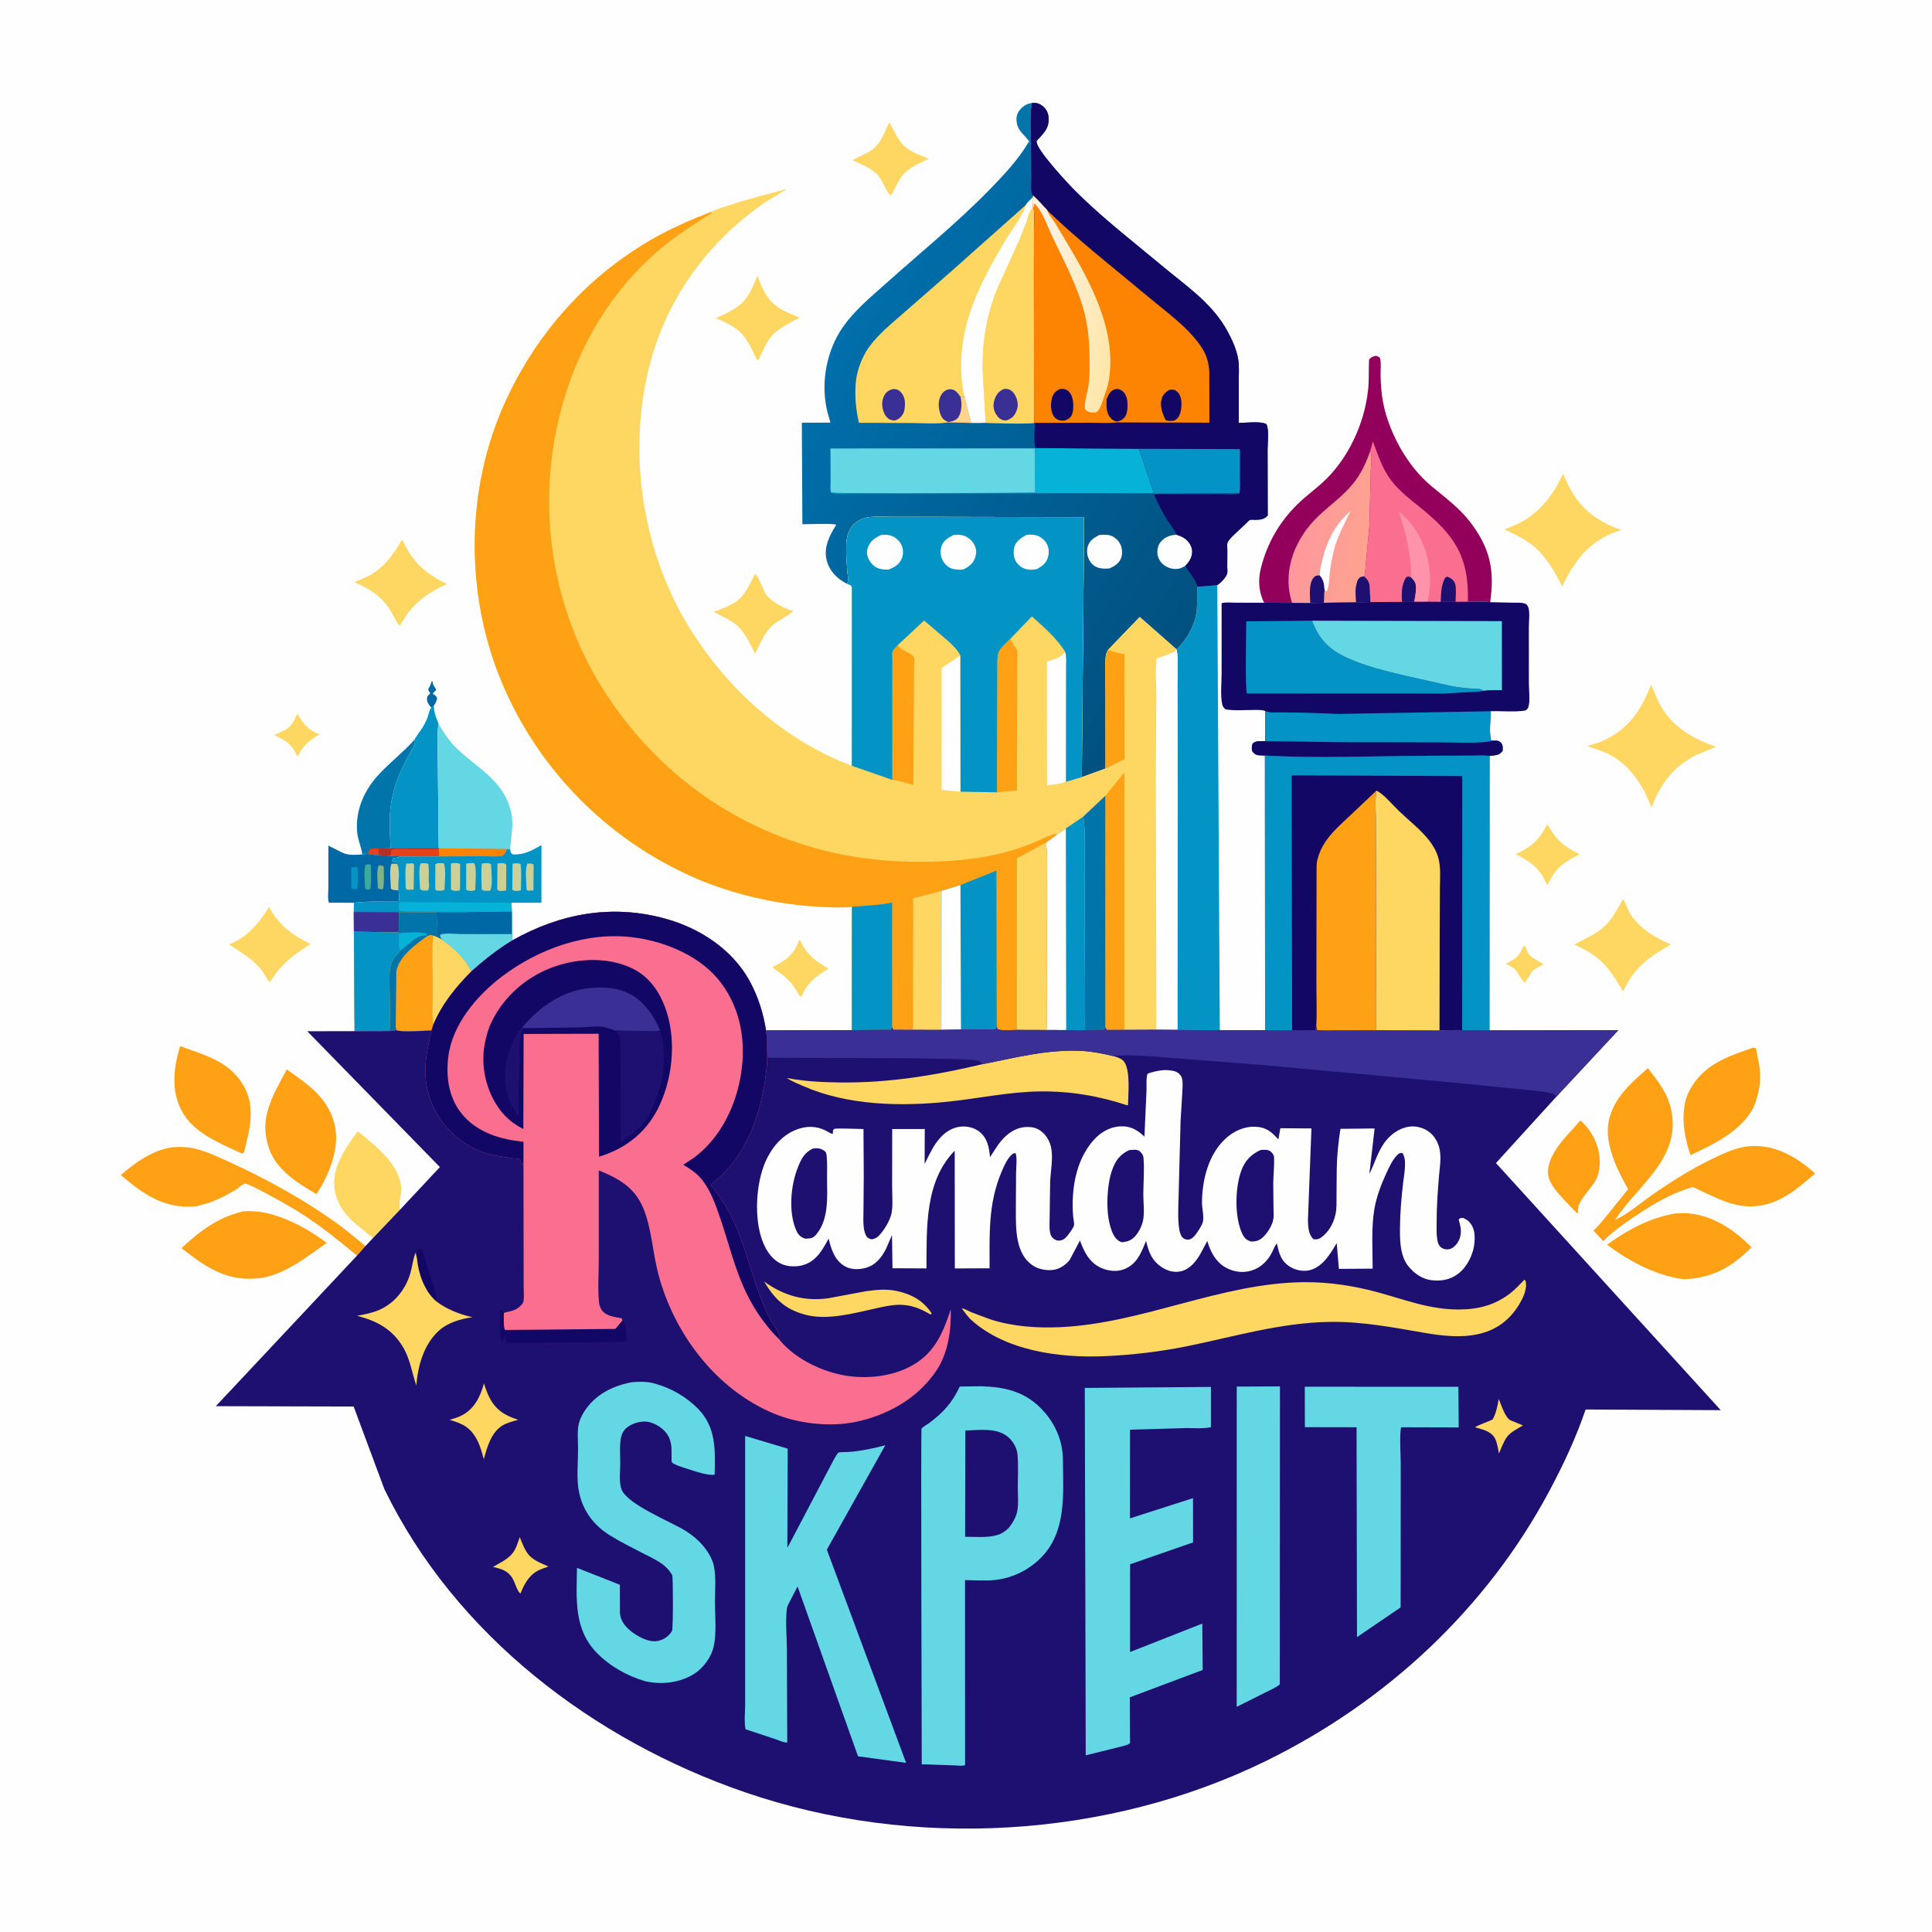 <svg version="1.1" xmlns="http://www.w3.org/2000/svg" style="display: block;" viewBox="0 0 2048 2048" width="1024" height="1024">
<defs>
	<linearGradient id="Gradient1" gradientUnits="userSpaceOnUse" x1="1451.8" y1="568.896" x2="1377.12" y2="554.842">
		<stop class="stop0" offset="0" stop-opacity="1" stop-color="rgb(255,162,143)"/>
		<stop class="stop1" offset="1" stop-opacity="1" stop-color="rgb(255,152,158)"/>
	</linearGradient>
	<linearGradient id="Gradient2" gradientUnits="userSpaceOnUse" x1="1303.75" y1="595.975" x2="889.764" y2="351.323">
		<stop class="stop0" offset="0" stop-opacity="1" stop-color="rgb(1,81,128)"/>
		<stop class="stop1" offset="1" stop-opacity="1" stop-color="rgb(0,111,171)"/>
	</linearGradient>
	<linearGradient id="Gradient3" gradientUnits="userSpaceOnUse" x1="1183.03" y1="340.982" x2="1093.91" y2="326.62">
		<stop class="stop0" offset="0" stop-opacity="1" stop-color="rgb(255,230,169)"/>
		<stop class="stop1" offset="1" stop-opacity="1" stop-color="rgb(252,242,228)"/>
	</linearGradient>
</defs>
<path transform="translate(0,0)" fill="rgb(254,254,254)" d="M -0 -0 L 2048 0 L 2048 2048 L -0 2048 L -0 -0 z"/>
<path transform="translate(0,0)" fill="rgb(0,104,164)" d="M 457.08 749.986 C 454.961 747.393 452.765 745.021 452.623 741.5 C 452.47 737.722 453.701 737.314 456.189 735 C 454.974 733.447 454.297 732.42 453.811 730.5 C 455.506 728.186 456.292 726.229 457.145 723.488 L 457.445 722.5 L 458.5 722.186 C 458.797 724.623 458.846 725.616 460.34 727.669 C 461.413 729.143 461.859 729.782 462.386 731.5 C 460.929 732.779 459.717 733.815 458.732 735.5 C 461.256 737.044 462.106 737.264 463.411 740 C 462.69 743.354 461.883 745.173 459.978 748.027 C 459.097 748.746 458.211 749.776 457.08 749.986 z"/>
<path transform="translate(0,0)" fill="rgb(1,116,170)" d="M 1090.87 149.769 C 1085.5 142.097 1079.21 139.651 1077.65 129.141 C 1077 124.698 1078.07 120.378 1080.83 116.833 C 1084.3 112.361 1088.4 109.981 1093.95 109.128 C 1091.31 122.703 1092.96 138.971 1092.94 152.901 L 1090.87 149.769 z"/>
<path transform="translate(0,0)" fill="rgb(254,215,98)" d="M 1615.11 1002.5 C 1618.34 1003.98 1618.53 1008.78 1620.63 1011.56 C 1623.48 1015.33 1632.16 1019.51 1636.35 1022.2 C 1632.41 1024.26 1627.05 1026.54 1624.11 1029.92 C 1621.18 1033.29 1619.63 1037.89 1616.86 1041.5 C 1613.35 1040.79 1609.39 1031.17 1606.5 1028.15 C 1603.87 1025.41 1600.48 1023.77 1597.05 1022.26 L 1595.97 1021.8 C 1601.82 1018.63 1608.64 1015.6 1611.76 1009.38 L 1615.11 1002.5 z"/>
<path transform="translate(0,0)" fill="rgb(254,215,98)" d="M 315.163 756.623 C 321.986 768.012 326.318 773.388 338.723 778.531 C 327.042 785.165 321.53 790.119 315.298 802.154 C 309.597 788.931 303.323 785.079 290.554 779.222 C 296.395 776.505 304.564 773.571 308.724 768.446 C 311.399 765.152 313.277 760.436 315.163 756.623 z"/>
<path transform="translate(0,0)" fill="rgb(254,215,98)" d="M 847.163 996.5 L 848.214 996.75 C 855.173 1012.31 863.847 1018.27 878.252 1026.83 C 865.869 1034.45 856.607 1040.64 850.421 1054.45 L 849.961 1055.5 L 848.155 1056.5 C 843.588 1048.68 839.028 1041.5 832.12 1035.49 C 827.862 1031.78 822.992 1029.03 818.728 1025.21 C 833.647 1017.65 840.954 1012.63 847.163 996.5 z"/>
<path transform="translate(0,0)" fill="rgb(254,215,98)" d="M 1640.12 873.525 C 1649.32 890.084 1657.61 897.286 1674.37 905.57 C 1665.82 910.153 1657.15 914.359 1650.62 921.737 C 1646.31 926.6 1643.27 932.854 1640.12 938.496 C 1632.41 920.653 1623.82 914 1606.54 905.538 C 1623.6 897.634 1631.82 890.384 1640.12 873.525 z"/>
<path transform="translate(0,0)" fill="rgb(254,215,98)" d="M 942.744 129.606 C 947.72 138.368 952.017 149.345 959.816 155.966 C 966.434 161.585 976.446 164.754 984.377 168.315 C 975.216 172.696 962.843 178.094 956.499 186.253 C 951.989 192.054 948.631 200.075 944.943 206.5 L 944.252 207.024 C 941.705 207.07 934.794 191.358 932.511 188.12 C 925.999 178.886 913.567 174.537 903.642 169.823 C 910.626 165.976 920.326 162.242 926.41 157.188 C 934.105 150.796 938.403 138.419 942.744 129.606 z"/>
<path transform="translate(0,0)" fill="rgb(254,215,98)" d="M 800.369 608.5 C 803.404 609.762 809.125 625.02 811.059 628.5 C 815.718 636.88 830.161 644.575 839.196 647.189 L 841.065 647.701 C 835.824 652.132 829.33 655.574 823.563 659.328 C 811.476 667.198 806.88 680.427 800.433 692.783 C 795.577 683.213 789.853 670.701 781.758 663.46 C 774.845 657.277 764.714 653.033 756.511 648.706 C 765.372 645.107 776.14 641.706 783.344 635.228 C 791.066 628.284 795.553 617.55 800.369 608.5 z"/>
<path transform="translate(0,0)" fill="rgb(254,215,98)" d="M 802.929 292.163 L 804.807 297.255 C 809.422 309.469 814.915 319.47 826.244 326.707 C 832.818 330.906 840.649 333.561 847.774 336.773 C 837.997 341.571 824.461 348.388 817.527 356.782 C 811.873 363.626 808.099 372.716 804.5 380.751 L 802.351 381.679 C 797.723 371.696 793.181 360.726 785.315 352.792 C 778.065 345.478 767.999 341.182 758.654 337.319 C 767.909 333.194 780.096 327.816 787.232 320.497 C 794.616 312.924 799.067 301.809 802.929 292.163 z"/>
<path transform="translate(0,0)" fill="rgb(254,215,98)" d="M 285.178 961.408 C 296.061 981.217 309.2 990.928 329.28 1000.68 C 311.245 1011.81 298.548 1021.5 287.224 1039.5 L 285.159 1040.75 C 282.008 1035.8 279.12 1030.26 275.234 1025.85 C 266.445 1015.86 253.947 1008.43 242.859 1001.29 C 247.521 998.967 252.668 996.712 256.938 993.735 C 268.494 985.679 277.876 973.305 285.178 961.408 z"/>
<path transform="translate(0,0)" fill="rgb(1,116,170)" d="M 384.071 905.74 C 382.851 896.966 379.066 889.859 378.464 880.737 C 376.989 858.399 386.115 837.766 401.045 821.5 C 413.221 808.233 427.586 797.406 439.611 783.847 C 439.792 785.426 440.047 787.015 439.567 788.58 C 438.025 793.608 433.769 799.542 431.276 804.274 C 423.13 819.736 417.406 834.056 414.625 851.465 C 412.125 867.121 413.442 883.5 414.013 899.274 L 401.427 899.679 L 401.575 906.383 L 391.531 905.945 L 389.97 903.94 C 387.775 905.252 386.637 905.702 384.071 905.74 z"/>
<path transform="translate(0,0)" fill="rgb(229,65,27)" d="M 389.97 903.94 L 391.913 900.5 C 395.379 898.786 397.616 899.427 401.427 899.679 L 401.575 906.383 L 391.531 905.945 L 389.97 903.94 z"/>
<path transform="translate(0,0)" fill="rgb(254,161,21)" d="M 1675.31 1187.78 C 1691.85 1201.79 1701.19 1228.01 1692.63 1248.75 C 1687.98 1260.03 1671.58 1272.24 1672.72 1284 C 1672.87 1285.5 1673.05 1284.69 1672 1286.17 L 1668.16 1282.48 C 1659.52 1272.93 1641.98 1257.6 1640.98 1244.5 C 1639.39 1223.56 1662.56 1202.26 1675.31 1187.78 z"/>
<path transform="translate(0,0)" fill="rgb(254,215,98)" d="M 426.058 572.149 C 429.131 576.88 431.342 582.173 434.491 586.918 C 444.848 602.518 457.14 610.891 473.758 619.101 C 452.067 628.764 435.839 641.193 424.5 662.403 C 423.865 662.476 423.179 662.884 422.595 662.622 C 422.133 662.416 413.427 646.033 411.908 643.928 C 402.356 630.695 390.729 623.627 375.928 617.354 C 380.533 614.472 386.111 613.053 390.942 610.47 C 406.981 601.895 417.256 587.609 426.058 572.149 z"/>
<path transform="translate(0,0)" fill="rgb(254,215,98)" d="M 1720.34 953.5 C 1722.45 954.408 1725.66 964.368 1727.08 966.871 C 1729.2 970.603 1731.86 974.085 1734.74 977.26 C 1745.18 988.766 1757.23 994.663 1771.07 1001.24 C 1748.16 1014.33 1731.67 1026.1 1720.64 1051.03 C 1714.13 1040.59 1707.98 1029.62 1699.23 1020.84 C 1690.44 1012.03 1679.9 1006.34 1668.73 1001.2 C 1682.93 993.717 1696.92 988.34 1707.04 975.208 C 1712.18 968.531 1715.92 960.677 1720.34 953.5 z"/>
<path transform="translate(0,0)" fill="rgb(0,104,164)" d="M 375.157 956.998 L 348.636 956.896 C 347.091 952.39 348.073 945.224 348.07 940.405 L 348.069 896.398 L 361.781 903.309 C 369.164 907.159 376.019 906.185 384.071 905.74 C 386.637 905.702 387.775 905.252 389.97 903.94 L 391.531 905.945 L 401.575 906.383 L 414.081 907.143 L 425.107 907.948 C 422.244 908.696 419.421 909.594 416.446 909.681 L 415.494 913.02 C 417.968 914.63 418.928 913.066 421.296 914.538 L 420.837 915.638 C 424.623 921.789 421.666 936.156 422.452 943.703 C 423.178 947.886 423.041 951.606 422.774 955.833 C 407.168 955.939 390.605 954.963 375.157 956.998 z"/>
<path transform="translate(0,0)" fill="rgb(128,180,132)" d="M 401.253 917.5 C 403.945 917.365 404.571 917.025 406.773 918.5 C 406.77 926.209 407.595 934.97 406.03 942.5 C 403.307 942.667 402.821 942.917 400.546 941.5 C 400.427 934.352 398.951 924.194 401.253 917.5 z"/>
<path transform="translate(0,0)" fill="rgb(3,148,197)" d="M 372.417 919.5 C 374.348 918.858 375.995 919.075 378 919.155 L 379.103 920.5 C 379.213 927.675 379.794 935.243 378.5 942.308 C 375.562 942.554 374.804 942.795 372.21 941.5 L 372.417 919.5 z"/>
<path transform="translate(0,0)" fill="rgb(61,170,153)" d="M 387.565 916.5 L 392 916.077 L 393.254 917.5 C 393.253 925.682 393.967 934.605 392.5 942.647 L 388.5 943.006 L 386.986 941.5 C 386.844 934.045 385.286 923.515 387.565 916.5 z"/>
<path transform="translate(0,0)" fill="rgb(203,208,151)" d="M 422.452 943.703 C 419.295 943.522 416.844 944.011 414.339 942 C 414.258 936.436 412.322 919.512 415.197 915.5 L 420.837 915.638 C 424.623 921.789 421.666 936.156 422.452 943.703 z"/>
<path transform="translate(0,0)" fill="rgb(254,215,98)" d="M 1656.83 501.957 L 1661.39 512.237 C 1673.7 538.372 1691.96 552.36 1718.75 561.913 L 1713.32 563.635 C 1684.32 573.931 1668.75 594.555 1656 621.636 C 1647.85 605.726 1638.48 589 1624.21 577.757 C 1615.26 570.711 1604.85 566.018 1594.64 561.147 L 1602.48 558.124 C 1628.64 547.909 1645.78 527.092 1656.83 501.957 z"/>
<path transform="translate(0,0)" fill="rgb(254,215,98)" d="M 395.461 1312.32 C 377.861 1297.95 358.794 1286 354.808 1261.49 C 350.961 1237.83 366.269 1217.25 379.251 1199.13 C 397.657 1214.44 422.816 1233.04 425.305 1258.73 C 425.969 1265.59 422.196 1275.11 423.823 1281.09 L 424.242 1282.11 L 395.461 1312.32 z"/>
<path transform="translate(0,0)" fill="rgb(254,215,98)" d="M 1750.11 725.882 L 1758.33 744.5 C 1770.8 769.548 1793.44 782.666 1819.09 791.589 L 1800.44 799.374 C 1775.05 810.699 1760.51 830.369 1750.69 855.843 L 1743.67 839.968 C 1735.21 823.799 1723.65 809.339 1707.38 800.541 C 1699.53 796.296 1690.76 793.622 1682.28 790.947 L 1696.7 786.39 C 1725.55 773.901 1739.18 754.322 1750.11 725.882 z"/>
<path transform="translate(0,0)" fill="rgb(254,161,21)" d="M 1858.58 1110.5 C 1860.43 1110.69 1859.43 1110.44 1861.49 1111.5 L 1865.22 1131.6 L 1865.42 1133.5 C 1866.34 1142.06 1865.72 1150.76 1863.63 1159.12 L 1863.14 1161 L 1860.83 1169 C 1850.49 1196.61 1817.19 1212.92 1792.08 1224.38 L 1791.54 1222.94 C 1784.77 1203.83 1780.78 1176.61 1790.02 1157.82 C 1804.19 1129.04 1830.22 1120.25 1858.58 1110.5 z"/>
<path transform="translate(0,0)" fill="rgb(3,148,197)" d="M 457.08 749.986 C 458.211 749.776 459.097 748.746 459.978 748.027 C 459.975 753.098 460.845 756.578 462.628 761.288 L 464.874 767.216 C 462.949 778.835 464.009 791.835 464.018 803.624 L 465.066 899.167 L 466.637 899.262 L 465.097 900.263 L 465.536 907.932 L 425.107 907.948 L 414.081 907.143 L 401.575 906.383 L 401.427 899.679 L 414.013 899.274 C 413.442 883.5 412.125 867.121 414.625 851.465 C 417.406 834.056 423.13 819.736 431.276 804.274 C 433.769 799.542 438.025 793.608 439.567 788.58 C 440.047 787.015 439.792 785.426 439.611 783.847 C 439.575 782.633 446.55 773.467 447.677 771.604 C 450.55 766.857 453.196 761.623 454.503 756.212 C 455.105 753.72 455.732 752.167 457.08 749.986 z"/>
<path transform="translate(0,0)" fill="rgb(229,65,27)" d="M 465.066 899.167 L 466.637 899.262 L 465.097 900.263 L 465.536 907.932 L 425.107 907.948 L 414.081 907.143 L 401.575 906.383 L 401.427 899.679 L 414.013 899.274 L 465.066 899.167 z"/>
<path transform="translate(0,0)" fill="rgb(181,47,40)" d="M 465.066 899.167 L 466.637 899.262 L 465.097 900.263 L 430.57 900.12 C 425.792 900.106 419.102 899.146 414.673 900.864 L 414.081 907.143 L 401.575 906.383 L 401.427 899.679 L 414.013 899.274 L 465.066 899.167 z"/>
<path transform="translate(0,0)" fill="rgb(254,161,21)" d="M 190.865 1108.93 C 217.167 1118.49 243.171 1124.85 258.262 1150.91 C 271.263 1173.37 264.798 1198.12 258.531 1221.5 C 257.434 1222.74 258.151 1222.26 256.238 1222.69 C 233.749 1212.19 205.545 1201.3 193.066 1178.39 C 180.947 1156.14 184.02 1132.2 190.865 1108.93 z"/>
<path transform="translate(0,0)" fill="rgb(254,161,21)" d="M 303.972 1133.59 C 317.328 1143.12 332.426 1153.09 342.365 1166.3 C 353.51 1181.11 358.331 1197.83 355.544 1216.33 C 352.847 1234.23 345.349 1250.66 335.468 1265.79 C 314.717 1253.7 291.41 1239.41 284.348 1214.85 L 283.837 1213 C 280.667 1201.77 280.285 1190.03 283.381 1178.71 L 283.87 1177 C 288.131 1161.78 296.697 1147.56 303.972 1133.59 z"/>
<path transform="translate(0,0)" fill="rgb(100,215,229)" d="M 464.874 767.216 C 469.956 775.843 474.856 783.787 481.873 790.985 C 503.664 813.339 532.197 825.227 541.022 858 L 541.538 859.869 C 545.077 873.033 541.705 886.73 540.786 900.005 L 537.815 900.018 L 466.637 899.262 L 465.066 899.167 L 464.018 803.624 C 464.009 791.835 462.949 778.835 464.874 767.216 z"/>
<path transform="translate(0,0)" fill="rgb(254,161,21)" d="M 1776.14 1286.31 C 1781.93 1286.05 1787.61 1285.73 1793.36 1286.57 L 1795 1286.83 C 1818.88 1290.45 1840.06 1305.26 1856.64 1322.18 C 1835.86 1343.29 1814.6 1355.16 1784.68 1355.98 C 1756.26 1352.59 1726.15 1336.66 1703.57 1319.37 C 1725.61 1303.51 1749.01 1290.73 1776.14 1286.31 z"/>
<path transform="translate(0,0)" fill="rgb(254,161,21)" d="M 257.486 1284.12 C 287.997 1281.13 322.786 1299.78 346.408 1317.48 C 325.628 1331.97 306.926 1347.51 281.883 1353.8 L 277.5 1354.66 C 241.495 1359.53 219.282 1344.17 192.418 1323.07 C 212.325 1304.58 230.693 1290.59 257.486 1284.12 z"/>
<path transform="translate(0,0)" fill="rgb(254,161,21)" d="M 378.422 1331.02 C 354.826 1311.4 331.355 1292.67 304.599 1277.48 C 298.415 1273.97 262.74 1253.7 259.327 1254.73 C 256.764 1255.49 252.348 1259.63 249.813 1261.17 C 239.584 1267.4 227.484 1273.6 215.899 1276.69 L 214 1277.18 C 211.343 1277.91 208.759 1278.66 206 1278.89 C 174.001 1281.53 151.138 1265.42 128.086 1245.56 C 142.948 1232.58 162.956 1218.33 183.165 1216.18 C 190.657 1215.38 198.861 1215.77 206.199 1217.49 C 219.84 1220.7 232.962 1227.15 245.621 1232.95 C 283.903 1250.51 320.658 1270.91 355.06 1295.29 C 366.198 1303.19 376.796 1312.23 387.385 1320.86 L 378.422 1331.02 z"/>
<path transform="translate(0,0)" fill="rgb(254,161,21)" d="M 1746.86 1132.28 C 1757.94 1146.56 1768.01 1159.16 1771.71 1177.38 C 1781.97 1227.88 1735.99 1256.48 1712.12 1292.98 C 1724.67 1287.66 1737.41 1276.51 1748.59 1268.56 C 1769.76 1253.49 1791.95 1239.66 1815.33 1228.3 C 1828.49 1221.91 1842.14 1215.52 1857 1214.84 C 1882.91 1213.65 1905.55 1227.16 1924.19 1244 L 1907.36 1257.97 C 1896.49 1266.25 1884.39 1274.02 1870.87 1277.02 L 1869.16 1277.38 C 1841.54 1283.51 1818.76 1269.33 1794.6 1258.28 C 1771.58 1264.87 1752.81 1276.13 1733.09 1289.37 C 1720.97 1297.52 1709.74 1305.23 1699.47 1315.69 L 1689.08 1304.38 C 1695.39 1298.69 1700.54 1291.85 1705.92 1285.3 L 1725.9 1260.49 L 1722.99 1255.34 C 1711.89 1235.2 1699.27 1207.52 1706.38 1184.08 L 1706.89 1182.5 C 1713.54 1161.14 1730.55 1146.52 1746.86 1132.28 z"/>
<path transform="translate(0,0)" fill="rgb(3,148,197)" d="M 1269.3 621.965 L 1290.37 620.224 L 1293.04 1092.1 L 1248.02 1091.75 L 1248.13 995.514 L 1248.34 800.448 L 1248.07 725.392 C 1248.05 713.859 1249.37 700.266 1247.34 689.051 L 1247.01 688.215 L 1248.46 686.974 C 1258.46 677.432 1266.62 662.096 1268.39 648.478 C 1269.52 639.774 1268.76 630.747 1269.3 621.965 z"/>
<path transform="translate(0,0)" fill="rgb(3,148,197)" d="M 540.786 900.005 C 541.315 903.072 540.969 903.724 543.5 905.708 C 555.426 906.421 563.977 901.495 573.973 895.836 L 573.944 956.973 L 542.197 956.985 L 542.617 966.453 L 542.682 990.177 L 543.095 996.858 C 527.537 1006.4 513.241 1017.59 499.686 1029.79 C 483.042 1046.5 468.781 1064.09 459.424 1085.94 L 457.468 1092.33 C 450.62 1092.52 424.922 1094.38 419.906 1092 L 419.472 1088.27 L 418.783 1092.63 L 412.987 1092.92 L 375.89 1093.05 L 375.131 987.599 L 374.988 966.8 L 375.157 956.998 C 390.605 954.963 407.168 955.939 422.774 955.833 C 423.041 951.606 423.178 947.886 422.452 943.703 C 421.666 936.156 424.623 921.789 420.837 915.638 L 421.296 914.538 C 418.928 913.066 417.968 914.63 415.494 913.02 L 416.446 909.681 C 419.421 909.594 422.244 908.696 425.107 907.948 L 465.536 907.932 L 465.097 900.263 L 466.637 899.262 L 537.815 900.018 L 540.786 900.005 z"/>
<path transform="translate(0,0)" fill="rgb(203,208,151)" d="M 559.1 915.5 C 561.848 915.442 563.296 914.929 565.66 916.5 L 565.5 943.788 L 559.5 944.26 L 558.178 943 C 558.086 935.752 556.114 921.806 559.1 915.5 z"/>
<path transform="translate(0,0)" fill="rgb(203,208,151)" d="M 430.665 915.5 L 437.5 915.095 L 438.914 916.5 L 438.5 942.796 C 436.274 943.314 433.787 943.127 431.5 943.167 L 430.088 941.5 C 430.038 933.191 429.031 923.618 430.665 915.5 z"/>
<path transform="translate(0,0)" fill="rgb(203,208,151)" d="M 454.831 937.759 C 454.748 940.125 454.966 941.933 453.5 943.911 C 450.221 943.92 447.87 944.67 445.321 942.5 C 445.221 936.044 443.129 920.486 446 915.231 C 449.018 915.122 451.563 914.448 454.213 916 L 454.578 924.575 C 454.612 928.832 454.214 933.572 454.831 937.759 z"/>
<path transform="translate(0,0)" fill="rgb(203,208,151)" d="M 543.35 915.5 C 546.247 915.239 549.162 914.568 551.826 916 C 553.103 924.783 552.197 934.595 552.151 943.5 C 550.182 944.289 550.861 944.225 548.95 944.292 C 546.207 944.387 545.12 944.878 543.027 943 L 543.35 915.5 z"/>
<path transform="translate(0,0)" fill="rgb(203,208,151)" d="M 527.318 915.5 L 528.32 915.248 C 531.439 914.864 534.302 914.485 536.695 916.5 L 536.577 943.5 C 534.907 944.4 535.643 944.24 533.661 944.301 C 530.821 944.39 529.198 944.989 527.082 943 L 527.318 915.5 z"/>
<path transform="translate(0,0)" fill="rgb(203,208,151)" d="M 461.482 916.118 C 464.475 914.28 467.04 915.007 470.5 915.133 C 473.209 921.548 471.254 935.694 471.207 943 C 468.519 944.871 465.722 944.073 462.5 943.975 L 461.383 942.364 L 461.482 916.118 z"/>
<path transform="translate(0,0)" fill="rgb(203,208,151)" d="M 494.174 915.5 C 496.753 914.782 499.816 915.022 502.5 914.945 C 505.706 918.436 503.83 937.799 503.754 943.5 L 502.313 944.08 C 499.813 944.619 496.007 944.638 494.129 943 L 494.174 915.5 z"/>
<path transform="translate(0,0)" fill="rgb(203,208,151)" d="M 477.974 915.5 L 479.185 915.109 C 482.018 914.631 485.339 914.481 487.741 916 L 487.705 943.5 L 486.301 944.037 C 483.772 944.551 480.032 944.59 478.078 943 L 477.974 915.5 z"/>
<path transform="translate(0,0)" fill="rgb(203,208,151)" d="M 510.749 915.5 L 511.64 915.284 C 514.67 914.934 518.178 914.378 520.608 916.213 C 520.695 922.919 522.775 938.875 519.5 944.253 C 516.16 944.249 513.464 944.869 510.621 943.031 C 510.494 933.962 509.829 924.519 510.749 915.5 z"/>
<path transform="translate(0,0)" fill="rgb(253,132,2)" d="M 466.637 899.262 L 537.815 900.018 C 536.636 901.975 534.61 906.549 532.546 907.106 C 527.038 908.592 518.476 907.598 512.595 907.629 L 465.536 907.932 L 465.097 900.263 L 466.637 899.262 z"/>
<path transform="translate(0,0)" fill="rgb(57,47,148)" d="M 374.988 966.8 L 422.929 966.993 L 422.739 987 L 421.181 988.38 L 375.131 987.599 L 374.988 966.8 z"/>
<path transform="translate(0,0)" fill="rgb(6,178,215)" d="M 499.036 966.839 C 489.444 965.5 426.927 967.731 423.045 965 L 422.776 957.5 L 424 956.245 L 542.197 956.985 L 542.617 966.453 L 499.036 966.839 z"/>
<path transform="translate(0,0)" fill="rgb(0,104,164)" d="M 499.036 966.839 L 542.617 966.453 L 542.682 990.177 L 543.095 996.858 C 527.537 1006.4 513.241 1017.59 499.686 1029.79 C 491.713 1014.54 482.094 1005.97 468.327 996.142 L 463.847 993.568 L 463.515 990.493 C 463.033 988.686 462.401 988.609 462.648 986.534 C 463.394 980.257 462.844 973.481 462.765 967.138 C 474.352 967.151 487.656 968.406 499.036 966.839 z"/>
<path transform="translate(0,0)" fill="rgb(100,215,229)" d="M 468.327 996.142 C 467.092 994.024 466.5 993.352 466.5 990.836 C 472.365 988.606 482.845 990.133 489.245 990.164 L 542.682 990.177 L 543.095 996.858 C 527.537 1006.4 513.241 1017.59 499.686 1029.79 C 491.713 1014.54 482.094 1005.97 468.327 996.142 z"/>
<path transform="translate(0,0)" fill="rgb(254,161,21)" d="M 422.929 966.993 L 462.765 967.138 C 462.844 973.481 463.394 980.257 462.648 986.534 C 462.401 988.609 463.033 988.686 463.515 990.493 L 463.847 993.568 L 468.327 996.142 C 482.094 1005.97 491.713 1014.54 499.686 1029.79 C 483.042 1046.5 468.781 1064.09 459.424 1085.94 L 457.468 1092.33 C 450.62 1092.52 424.922 1094.38 419.906 1092 L 419.472 1088.27 L 418.783 1092.63 L 412.987 1092.92 L 375.89 1093.05 L 375.131 987.599 L 421.181 988.38 L 422.739 987 L 422.929 966.993 z"/>
<path transform="translate(0,0)" fill="rgb(1,116,170)" d="M 422.929 966.993 L 462.765 967.138 C 462.844 973.481 463.394 980.257 462.648 986.534 C 462.401 988.609 463.033 988.686 463.515 990.493 L 463.847 993.568 L 459.287 991.909 C 456.307 990.535 455.955 991.184 452.962 992.23 C 441.023 1000.75 422.27 1014.27 420.125 1030.06 L 419.472 1088.27 L 418.783 1092.63 L 412.987 1092.92 C 413.966 1077.31 412.988 1061.1 412.967 1045.41 C 412.956 1036.7 412.099 1028.17 415.398 1019.92 C 417.199 1015.41 421.05 1011.58 424.216 1007.96 C 421.836 1003.53 423.027 994.202 423.113 989.003 L 421.181 988.38 L 422.739 987 L 422.929 966.993 z"/>
<path transform="translate(0,0)" fill="rgb(6,178,215)" d="M 423.113 989.003 C 430.14 988.786 446.088 987.116 452.301 989.897 L 452.259 991.706 C 445.802 991.612 442.879 992.959 437.792 996.769 L 424.216 1007.96 C 421.836 1003.53 423.027 994.202 423.113 989.003 z"/>
<path transform="translate(0,0)" fill="rgb(254,215,98)" d="M 459.287 991.909 L 463.847 993.568 L 468.327 996.142 C 482.094 1005.97 491.713 1014.54 499.686 1029.79 C 483.042 1046.5 468.781 1064.09 459.424 1085.94 C 457.59 1073.25 458.911 1058.83 458.882 1045.97 C 458.84 1028.31 457.47 1009.4 459.287 991.909 z"/>
<path transform="translate(0,0)" fill="rgb(3,148,197)" d="M 375.131 987.599 L 421.181 988.38 L 423.113 989.003 C 423.027 994.202 421.836 1003.53 424.216 1007.96 C 421.05 1011.58 417.199 1015.41 415.398 1019.92 C 412.099 1028.17 412.956 1036.7 412.967 1045.41 C 412.988 1061.1 413.966 1077.31 412.987 1092.92 L 375.89 1093.05 L 375.131 987.599 z"/>
<path transform="translate(0,0)" fill="rgb(146,0,91)" d="M 1340.05 638.94 C 1334.34 628.002 1333.52 614.901 1336.43 602.971 C 1342.94 576.334 1356.06 553.319 1375.78 534.154 C 1384.07 526.095 1393.37 519.296 1401.92 511.553 C 1428.91 487.104 1446.43 449.169 1450.26 413.14 C 1451.39 402.525 1450.67 391.721 1451.27 381.057 C 1453.79 378.51 1455.01 377.945 1458.5 377.13 C 1460.48 377.811 1462.55 378.071 1463.09 380.5 C 1464.21 385.502 1463.34 392.965 1463.46 398.301 C 1463.92 418.397 1466.44 434.09 1473.91 452.895 C 1483.19 476.247 1497.74 498.815 1517.08 515.055 C 1532.33 527.856 1547.23 538.404 1559.34 554.547 C 1579.7 581.703 1584.5 604.837 1579.63 638.333 C 1572.15 637.16 1563.6 637.931 1556 637.911 L 1542.96 637.995 L 1527.19 637.983 L 1513.38 637.888 L 1499.16 637.956 L 1486.17 638.086 L 1452.69 638.181 L 1437.44 638.371 L 1403.2 638.995 L 1388.9 639.15 L 1369.58 639.049 L 1340.05 638.94 z"/>
<path transform="translate(0,0)" fill="url(#Gradient1)" d="M 1452.47 478.189 C 1455.01 482.632 1453.18 492.187 1453.15 497.429 L 1451.59 557.558 L 1446.89 608.303 C 1446.8 609.773 1446.79 609.325 1446 610.957 C 1449.77 613.911 1451.48 616.862 1452.04 621.683 L 1452.69 638.181 L 1437.44 638.371 L 1403.2 638.995 L 1388.9 639.15 L 1369.58 639.049 L 1368.61 635.5 C 1359.6 603.121 1373.73 569.983 1397.04 547.581 C 1409.43 535.67 1423.68 525.903 1434.53 512.391 C 1442.9 501.983 1448.07 490.71 1452.47 478.189 z"/>
<path transform="translate(0,0)" fill="rgb(30,16,112)" d="M 1446 610.957 C 1449.77 613.911 1451.48 616.862 1452.04 621.683 L 1452.69 638.181 L 1437.44 638.371 C 1437.18 632.718 1436.3 626.184 1437.6 620.654 L 1437.89 619.5 C 1438.4 617.385 1438.72 615.252 1440.15 613.521 C 1442.1 611.143 1443.11 611.372 1446 610.957 z"/>
<path transform="translate(0,0)" fill="rgb(30,16,112)" d="M 1388.9 639.15 C 1388.78 631.281 1387.1 618.854 1392.32 612.581 C 1394.63 609.803 1395.7 610.219 1399.02 609.867 C 1403.31 614.621 1403.79 619.7 1404.16 625.937 C 1403.21 630.382 1404 634.77 1403.2 638.995 L 1388.9 639.15 z"/>
<path transform="translate(0,0)" fill="rgb(254,254,254)" d="M 1399.02 609.867 C 1399.06 603.457 1400.64 598.022 1402.17 591.874 C 1406.81 573.373 1414.24 558.484 1427.95 545.011 L 1431.68 541.584 C 1424.78 555.998 1417.11 569.7 1413.48 585.441 C 1411.98 591.976 1410.56 598.671 1409.8 605.334 C 1409.04 611.951 1409.22 620.627 1406.5 626.655 L 1404.16 625.937 C 1403.79 619.7 1403.31 614.621 1399.02 609.867 z"/>
<path transform="translate(0,0)" fill="rgb(250,111,144)" d="M 1452.47 478.189 L 1455.06 468.733 L 1455.6 468.522 C 1460.84 482.863 1465.32 496.687 1474.57 509.043 C 1482.88 520.142 1493.91 528.58 1504.62 537.194 C 1541.16 566.581 1557.43 589.239 1556 637.911 L 1542.96 637.995 L 1527.19 637.983 L 1513.38 637.888 L 1499.16 637.956 L 1486.17 638.086 L 1452.69 638.181 L 1452.04 621.683 C 1451.48 616.862 1449.77 613.911 1446 610.957 C 1446.79 609.325 1446.8 609.773 1446.89 608.303 L 1451.59 557.558 L 1453.15 497.429 C 1453.18 492.187 1455.01 482.632 1452.47 478.189 z"/>
<path transform="translate(0,0)" fill="rgb(30,16,112)" d="M 1486.17 638.086 C 1485.77 628.44 1485.39 620.584 1490.5 611.98 C 1493.01 610.707 1493.15 611.169 1495.89 612.021 C 1500.09 616.531 1501.2 618.149 1500.98 624.409 C 1500.82 629 1500.01 633.454 1499.16 637.956 L 1486.17 638.086 z"/>
<path transform="translate(0,0)" fill="rgb(30,16,112)" d="M 1527.19 637.983 C 1527.63 628.811 1527.42 620.818 1531.89 612.5 L 1534 611.262 C 1537.71 612.659 1539.91 613.962 1541.91 617.5 C 1544.27 621.681 1543 633.059 1542.96 637.995 L 1527.19 637.983 z"/>
<path transform="translate(0,0)" fill="rgb(254,147,171)" d="M 1495.89 612.021 C 1496.04 587.918 1490.4 565.164 1482.73 542.424 C 1501.42 556.891 1512.08 578.583 1515.06 601.838 C 1516.39 612.277 1516.37 622.688 1514.28 633 L 1513.38 637.888 L 1499.16 637.956 C 1500.01 633.454 1500.82 629 1500.98 624.409 C 1501.2 618.149 1500.09 616.531 1495.89 612.021 z"/>
<path transform="translate(0,0)" fill="rgb(18,7,101)" d="M 1513.38 637.888 L 1527.19 637.983 L 1542.96 637.995 L 1556 637.911 C 1563.6 637.931 1572.15 637.16 1579.63 638.333 L 1604.05 638.883 C 1608.88 638.918 1613.61 638.388 1618.05 640.5 C 1618.69 641.5 1619.54 642.395 1619.98 643.5 C 1621.96 648.506 1620.62 659.18 1620.64 664.89 L 1620.68 724.351 C 1620.68 731.471 1622.12 742.162 1620.34 748.933 C 1619.73 751.247 1618.77 751.784 1617 753.187 C 1605.16 755.037 1592.18 753.539 1580.16 753.937 C 1580.13 763.015 1578.28 776.723 1580.72 785.265 C 1584.34 785.199 1588.01 784.347 1590.83 787.165 C 1593.45 789.786 1592.82 792.653 1592.74 796 C 1589.88 799.773 1587.51 800.199 1582.96 800.853 L 1578.95 801.271 C 1572 800.435 1564.39 801.015 1557.37 801.025 L 1517.59 801.109 C 1458.84 801.28 1399.54 804.261 1340.88 800.892 L 1333.56 800.49 C 1330.4 799.918 1329.13 798.377 1327.22 796 C 1326.93 792.936 1326.7 790.904 1328.03 788 C 1331.85 784.925 1336.3 785.794 1341.12 785.615 L 1341.24 753.674 C 1337.61 752.272 1332.5 752.604 1328.61 752.598 C 1319.01 752.582 1308.45 753.585 1299 751.946 C 1296.91 749.778 1296.06 748.972 1295.47 745.989 C 1293.55 736.278 1294.98 723.587 1294.96 713.602 L 1294.97 639.472 C 1298.81 638.081 1304.93 638.872 1309.09 638.876 L 1340.05 638.94 L 1369.58 639.049 L 1388.9 639.15 L 1403.2 638.995 L 1437.44 638.371 L 1452.69 638.181 L 1486.17 638.086 L 1499.16 637.956 L 1513.38 637.888 z"/>
<path transform="translate(0,0)" fill="rgb(3,148,197)" d="M 1572.6 732.327 C 1567.96 733.441 1562.6 733.324 1557.83 733.649 L 1529.81 735.148 L 1321.8 735.109 C 1319.74 731.695 1321.07 668.231 1321.05 658.646 L 1390.8 657.994 C 1398.78 678.758 1409.67 689.223 1429.5 698.021 C 1448.67 706.525 1468.88 711.363 1489.22 716.154 L 1538.19 727.181 C 1545.81 728.686 1553.49 729.422 1561.23 730.003 C 1565.34 730.312 1569.27 729.515 1572.6 732.327 z"/>
<path transform="translate(0,0)" fill="rgb(100,215,229)" d="M 1390.8 657.994 L 1592.05 658.421 L 1592.12 731.532 C 1585.94 731.742 1578.61 731.215 1572.6 732.327 C 1569.27 729.515 1565.34 730.312 1561.23 730.003 C 1553.49 729.422 1545.81 728.686 1538.19 727.181 L 1489.22 716.154 C 1468.88 711.363 1448.67 706.525 1429.5 698.021 C 1409.67 689.223 1398.78 678.758 1390.8 657.994 z"/>
<path transform="translate(0,0)" fill="rgb(3,148,197)" d="M 1341.24 753.674 C 1345.4 755.8 1351.37 755.067 1356.01 755.13 L 1383.7 755.475 L 1418.81 756.789 L 1580.16 753.937 C 1580.13 763.015 1578.28 776.723 1580.72 785.265 C 1584.34 785.199 1588.01 784.347 1590.83 787.165 C 1593.45 789.786 1592.82 792.653 1592.74 796 C 1589.88 799.773 1587.51 800.199 1582.96 800.853 L 1578.95 801.271 C 1572 800.435 1564.39 801.015 1557.37 801.025 L 1517.59 801.109 C 1458.84 801.28 1399.54 804.261 1340.88 800.892 L 1333.56 800.49 C 1330.4 799.918 1329.13 798.377 1327.22 796 C 1326.93 792.936 1326.7 790.904 1328.03 788 C 1331.85 784.925 1336.3 785.794 1341.12 785.615 L 1341.24 753.674 z"/>
<path transform="translate(0,0)" fill="rgb(18,7,101)" d="M 1580.72 785.265 C 1584.34 785.199 1588.01 784.347 1590.83 787.165 C 1593.45 789.786 1592.82 792.653 1592.74 796 C 1589.88 799.773 1587.51 800.199 1582.96 800.853 L 1578.95 801.271 C 1572 800.435 1564.39 801.015 1557.37 801.025 L 1517.59 801.109 C 1458.84 801.28 1399.54 804.261 1340.88 800.892 L 1333.56 800.49 C 1330.4 799.918 1329.13 798.377 1327.22 796 C 1326.93 792.936 1326.7 790.904 1328.03 788 C 1331.85 784.925 1336.3 785.794 1341.12 785.615 L 1421.86 786.729 L 1529.06 786.956 C 1538.64 786.925 1573.76 788.423 1580.72 785.265 z"/>
<path transform="translate(0,0)" fill="rgb(18,7,101)" d="M 1340.88 800.892 C 1399.54 804.261 1458.84 801.28 1517.59 801.109 L 1557.37 801.025 C 1564.39 801.015 1572 800.435 1578.95 801.271 L 1578.83 1092.29 L 1549.95 1092.28 C 1542.34 1091.46 1533.66 1092.4 1525.94 1092.48 L 1458.88 1092.32 L 1417.14 1092.38 C 1410.3 1092.38 1402.84 1093.03 1396.11 1091.84 L 1395.26 1088.02 L 1394.5 1091.98 L 1369.73 1092.08 L 1341.05 1092.11 L 1340.88 800.892 z"/>
<path transform="translate(0,0)" fill="rgb(254,161,21)" d="M 1459.16 838.038 C 1457.46 847.85 1458.38 858.666 1458.46 868.625 L 1458.67 920.07 L 1458.88 1092.32 L 1417.14 1092.38 C 1410.3 1092.38 1402.84 1093.03 1396.11 1091.84 L 1395.26 1088.02 C 1396.15 1073.14 1395.42 1057.75 1395.44 1042.82 L 1395.56 953.85 L 1395.64 925.972 C 1395.68 921.231 1395.31 915.83 1396.51 911.222 L 1396.86 910 C 1401.93 891.222 1415.44 879.157 1429.22 866.351 L 1459.16 838.038 z"/>
<path transform="translate(0,0)" fill="rgb(254,215,98)" d="M 1459.16 838.038 C 1467.22 842.122 1476.06 853.143 1482.88 859.639 C 1493.36 869.614 1505.22 878.825 1514.32 890.117 C 1518.58 895.404 1522.13 901.363 1524.23 907.841 C 1527.63 918.304 1526.41 930.626 1526.36 941.559 L 1526.13 988.437 L 1525.94 1092.48 L 1458.88 1092.32 L 1458.67 920.07 L 1458.46 868.625 C 1458.38 858.666 1457.46 847.85 1459.16 838.038 z"/>
<path transform="translate(0,0)" fill="rgb(3,148,197)" d="M 1340.88 800.892 C 1399.54 804.261 1458.84 801.28 1517.59 801.109 L 1557.37 801.025 C 1564.39 801.015 1572 800.435 1578.95 801.271 L 1578.83 1092.29 L 1549.95 1092.28 L 1550.06 822.686 L 1369.19 821.91 L 1369.73 1092.08 L 1341.05 1092.11 L 1340.88 800.892 z"/>
<path transform="translate(0,0)" fill="url(#Gradient2)" d="M 1093.95 109.128 C 1098.96 108.741 1102.3 109.807 1106.1 113.177 C 1110.07 116.705 1111.51 120.983 1111.63 126.192 C 1111.83 134.646 1107.73 139.738 1102.32 145.694 C 1101.64 146.437 1098.93 149.047 1098.84 149.697 C 1097.7 158.007 1132.63 195.188 1140.13 202.678 C 1168.85 231.343 1201.63 256.559 1232.76 282.547 C 1256.05 301.988 1281.84 319.339 1298 345.709 C 1304.38 356.132 1310.76 369.246 1312.63 381.428 C 1313.7 388.357 1313.12 396.147 1313.14 403.196 L 1313.13 448.341 C 1320.95 448.27 1335.51 446.216 1342.33 449.5 C 1345.55 454.863 1343.68 469.841 1343.7 476.488 L 1343.84 546.5 C 1339.8 550.641 1336.36 550.936 1330.65 551.032 C 1329.48 551.052 1325.91 550.712 1325.01 551.05 C 1324.2 551.352 1321.75 554.047 1320.97 554.763 L 1307.95 566.976 C 1306.12 568.824 1301.71 572.985 1301.11 575.449 C 1300.57 577.666 1301.07 581.215 1301.05 583.637 L 1300.93 600.815 C 1300.92 602.791 1301.41 606.182 1300.88 607.918 C 1299.52 612.355 1294.04 617.799 1290.37 620.224 L 1269.3 621.965 C 1268.76 630.747 1269.52 639.774 1268.39 648.478 C 1266.62 662.096 1258.46 677.432 1248.46 686.974 L 1247.01 688.215 L 1208.16 654.031 L 1174.83 688.632 C 1173.52 690.898 1172.44 692.834 1172.19 695.507 C 1171.02 707.749 1171.97 721.133 1171.94 733.497 L 1171.99 814.641 L 1146.76 823.791 L 1148.94 584.351 L 1148.88 548.215 L 989.393 547.881 L 945.638 547.899 C 937.467 547.907 928.581 547.24 920.5 548.293 C 914.977 549.012 908.811 551.995 904.894 555.974 C 902.457 558.451 901.055 560.816 899.776 564 L 899.312 565.103 C 895.315 575.425 897.515 593.865 898.15 604.947 C 898.408 609.45 899.947 614.76 897.948 618.921 L 895.155 617.386 C 886.246 612.313 878.786 604.161 876.298 594 C 872.87 579.996 879.309 567.871 886.401 556.316 C 883.415 554.543 856.098 555.74 850.563 555.717 L 849.982 448.046 L 880.328 448.011 L 877.273 437.5 C 870.007 409.173 875.019 376.479 890.247 351.7 C 902.82 331.241 922.812 315.062 940.58 299.193 C 976.751 266.888 1014.43 236.35 1048.35 201.65 C 1063.43 186.228 1079.11 169.66 1090.15 151.01 L 1090.87 149.769 L 1092.94 152.901 C 1092.96 138.971 1091.31 122.703 1093.95 109.128 z"/>
<path transform="translate(0,0)" fill="rgb(254,254,254)" d="M 1247.08 566.838 C 1253.26 568.682 1258.24 571.337 1261.58 577.095 C 1263.98 581.241 1264.32 585.389 1262.91 589.943 C 1261.69 593.915 1259.34 596.84 1256.52 599.801 L 1254.73 600.719 C 1253.2 601.527 1251.72 602.402 1250 602.749 C 1244.19 603.921 1238.63 602.467 1233.89 599.052 C 1230.38 596.525 1227.44 591.679 1227 587.373 C 1226.46 582.004 1227.54 577.551 1231.28 573.5 C 1235.71 568.695 1240.8 567.275 1247.08 566.838 z"/>
<path transform="translate(0,0)" fill="rgb(254,254,254)" d="M 1165.18 567.13 C 1168.59 566.971 1172.68 566.469 1176 567.34 C 1180.81 568.604 1184.89 571.959 1187.27 576.292 C 1189.61 580.563 1190.11 586.805 1188.47 591.391 C 1186.38 597.249 1181.54 600.049 1176.21 602.527 C 1172.54 602.907 1169.16 602.953 1165.52 602.153 C 1161.3 601.224 1157.66 598.625 1155.4 594.925 C 1152.61 590.353 1151.46 584.677 1152.99 579.5 C 1154.96 572.902 1159.46 570.224 1165.18 567.13 z"/>
<path transform="translate(0,0)" fill="rgb(6,178,215)" d="M 1097.69 474.948 L 1207.48 475.756 L 1219.29 511.137 C 1220.32 514.385 1222.8 519.68 1222.35 522.907 L 1107 522.881 L 944.423 523.04 L 900.664 523.012 C 894.533 523.001 886.809 523.975 880.943 522.127 C 896.355 523.64 1095.54 522.668 1097.26 521.794 L 1096.88 475.293 L 1097.69 474.948 z"/>
<path transform="translate(0,0)" fill="rgb(100,215,229)" d="M 880.943 522.127 C 879.728 518.333 880.505 512.555 880.488 508.482 L 880.316 475.396 L 1096.88 475.293 L 1097.26 521.794 C 1095.54 522.668 896.355 523.64 880.943 522.127 z"/>
<path transform="translate(0,0)" fill="rgb(254,215,98)" d="M 1094.64 209.213 L 1095.5 211.51 L 1094.51 213 L 1094.94 219.953 L 1095.67 219.924 C 1096.82 228.208 1096.16 237.088 1096.11 245.453 L 1096 288.671 L 1096.19 448.302 C 1079.73 449.934 1061.44 448.262 1044.82 448.221 L 1029.57 448.282 L 1004.63 447.777 C 992.871 449.65 979.18 448.539 967.262 448.422 L 910.503 448.172 C 907.333 434.056 906.022 420.988 907.085 406.5 C 908.059 393.214 913.627 378.389 921.437 367.622 C 931.481 353.777 946.014 342.284 958.774 331.015 L 1008.28 287.714 L 1087.64 217.112 C 1088.9 214.575 1092.66 211.416 1094.64 209.213 z"/>
<path transform="translate(0,0)" fill="rgb(57,47,148)" d="M 946.008 412.5 C 947.541 412.411 949.535 412.382 951 412.967 C 954.437 414.337 956.568 417.26 958.017 420.566 C 959.914 424.891 959.638 434.146 957.467 438.315 C 955.463 442.162 952.489 444.421 948.5 445.832 C 947.025 445.707 945.407 445.537 944 445.023 C 940.538 443.757 938.003 440.076 936.777 436.753 C 934.714 431.164 934.442 425.338 937.036 419.901 C 939.041 415.7 941.705 413.9 946.008 412.5 z"/>
<path transform="translate(0,0)" fill="rgb(57,47,148)" d="M 1004.84 447.272 C 1003.16 446.373 1001.21 445.525 999.858 444.139 C 996.236 440.429 994.884 432.497 995.148 427.5 C 995.389 422.937 997.22 417.708 1000.97 414.859 C 1003.22 413.152 1005.85 412.301 1008.67 412.706 C 1013.21 413.356 1015.86 417.346 1018.26 420.837 L 1022.66 420.845 L 1029.57 448.282 L 1004.63 447.777 L 1004.84 447.272 z"/>
<path transform="translate(0,0)" fill="rgb(254,211,139)" d="M 1022.66 420.845 L 1029.57 448.282 L 1004.63 447.777 L 1004.84 447.272 L 1006.93 447.102 C 1010.38 446.495 1014.25 445.072 1016.14 441.918 C 1019.66 436.028 1019.72 427.354 1018.26 420.837 L 1022.66 420.845 z"/>
<path transform="translate(0,0)" fill="rgb(254,254,254)" d="M 1094.64 209.213 L 1095.5 211.51 L 1094.51 213 L 1094.94 219.953 C 1090.59 224.553 1089.66 230.858 1087.63 236.684 L 1080.32 255.207 L 1058.14 303.759 C 1046.18 332.114 1040.83 362.475 1041.66 393.186 L 1044.82 448.221 L 1029.57 448.282 L 1022.66 420.845 C 1019.66 410.745 1019.04 399.479 1018.89 388.995 C 1018.19 340.288 1040.17 298.159 1064.28 257.195 C 1071.52 244.888 1082.13 232.076 1087.07 218.717 L 1087.64 217.112 C 1088.9 214.575 1092.66 211.416 1094.64 209.213 z"/>
<path transform="translate(0,0)" fill="rgb(254,215,98)" d="M 1094.94 219.953 L 1095.67 219.924 C 1096.82 228.208 1096.16 237.088 1096.11 245.453 L 1096 288.671 L 1096.19 448.302 C 1079.73 449.934 1061.44 448.262 1044.82 448.221 L 1041.66 393.186 C 1040.83 362.475 1046.18 332.114 1058.14 303.759 L 1080.32 255.207 L 1087.63 236.684 C 1089.66 230.858 1090.59 224.553 1094.94 219.953 z"/>
<path transform="translate(0,0)" fill="rgb(57,47,148)" d="M 1063.73 412.5 C 1066.14 411.977 1067.67 412.041 1070 412.976 C 1073.29 414.296 1075.69 417.833 1077.05 420.958 C 1079.21 425.917 1079.54 430.756 1077.44 435.82 C 1075.31 440.959 1072.64 443.496 1067.5 445.475 C 1066.27 445.736 1065.24 445.831 1064 445.546 C 1059.91 444.61 1057.37 441.98 1055.41 438.385 C 1052.68 433.404 1052.57 428.398 1054.44 423.099 C 1056.27 417.908 1058.81 414.913 1063.73 412.5 z"/>
<path transform="translate(0,0)" fill="rgb(18,7,101)" d="M 1093.95 109.128 C 1098.96 108.741 1102.3 109.807 1106.1 113.177 C 1110.07 116.705 1111.51 120.983 1111.63 126.192 C 1111.83 134.646 1107.73 139.738 1102.32 145.694 C 1101.64 146.437 1098.93 149.047 1098.84 149.697 C 1097.7 158.007 1132.63 195.188 1140.13 202.678 C 1168.85 231.343 1201.63 256.559 1232.76 282.547 C 1256.05 301.988 1281.84 319.339 1298 345.709 C 1304.38 356.132 1310.76 369.246 1312.63 381.428 C 1313.7 388.357 1313.12 396.147 1313.14 403.196 L 1313.13 448.341 C 1320.95 448.27 1335.51 446.216 1342.33 449.5 C 1345.55 454.863 1343.68 469.841 1343.7 476.488 L 1343.84 546.5 C 1339.8 550.641 1336.36 550.936 1330.65 551.032 C 1329.48 551.052 1325.91 550.712 1325.01 551.05 C 1324.2 551.352 1321.75 554.047 1320.97 554.763 L 1307.95 566.976 C 1306.12 568.824 1301.71 572.985 1301.11 575.449 C 1300.57 577.666 1301.07 581.215 1301.05 583.637 L 1300.93 600.815 C 1300.92 602.791 1301.41 606.182 1300.88 607.918 C 1299.52 612.355 1294.04 617.799 1290.37 620.224 L 1269.3 621.965 C 1269.4 616.474 1259.05 605.313 1256.52 599.801 C 1259.34 596.84 1261.69 593.915 1262.91 589.943 C 1264.32 585.389 1263.98 581.241 1261.58 577.095 C 1258.24 571.337 1253.26 568.682 1247.08 566.838 C 1244.77 560.891 1239.86 555.404 1236.5 549.925 C 1231.45 541.705 1227.31 533.266 1223.48 524.422 C 1226.39 522.857 1236.67 523.937 1240.38 523.947 L 1294.75 524.002 C 1299.66 524.008 1308.38 525.08 1312.79 523.401 L 1313.82 522.865 L 1223.25 523.336 L 1222.35 522.907 C 1222.8 519.68 1220.32 514.385 1219.29 511.137 L 1207.48 475.756 L 1097.69 474.948 C 1095.5 467.724 1096.97 456.064 1096.9 448.297 L 1096.19 448.302 L 1096 288.671 L 1096.11 245.453 C 1096.16 237.088 1096.82 228.208 1095.67 219.924 L 1094.94 219.953 L 1094.51 213 L 1095.5 211.51 L 1094.64 209.213 L 1095.41 207.473 C 1094.3 206.156 1093.77 205.269 1093.43 203.5 C 1092.58 199.061 1093.28 193.137 1093.26 188.474 L 1092.94 152.901 C 1092.96 138.971 1091.31 122.703 1093.95 109.128 z"/>
<path transform="translate(0,0)" fill="rgb(3,148,197)" d="M 1207.48 475.756 L 1314.41 476.055 L 1314.38 507.209 C 1314.37 512.186 1314.95 518.039 1313.82 522.865 L 1223.25 523.336 L 1222.35 522.907 C 1222.8 519.68 1220.32 514.385 1219.29 511.137 L 1207.48 475.756 z"/>
<path transform="translate(0,0)" fill="rgb(253,132,2)" d="M 1095.41 207.473 C 1099.61 211.349 1103.42 215.468 1107.25 219.709 C 1107.68 220.187 1110.1 222.531 1110.22 223.088 C 1143.52 255.196 1180.92 284.272 1216.41 314.014 C 1235.38 329.907 1257.74 345.633 1272.2 365.905 C 1278.61 374.876 1281.61 383.986 1281.9 395 L 1281.99 448.039 L 1183.65 447.788 C 1173.77 448.87 1163.08 448.105 1153.08 448.123 L 1096.9 448.297 L 1096.19 448.302 L 1096 288.671 L 1096.11 245.453 C 1096.16 237.088 1096.82 228.208 1095.67 219.924 L 1094.94 219.953 L 1094.51 213 L 1095.5 211.51 L 1094.64 209.213 L 1095.41 207.473 z"/>
<path transform="translate(0,0)" fill="rgb(18,7,101)" d="M 1239.09 413.5 C 1241.53 412.688 1243.03 413.044 1245.5 413.459 C 1247.52 414.944 1249.42 416.331 1250.53 418.651 C 1253.18 424.197 1252.83 433.05 1250.79 438.768 C 1249.44 442.569 1248.09 444.142 1244.5 445.922 C 1241.55 446.093 1238.42 446.7 1235.72 445.279 C 1232.23 438.997 1229.36 430.277 1231.31 423.078 C 1232.49 418.722 1235.41 415.824 1239.09 413.5 z"/>
<path transform="translate(0,0)" fill="rgb(18,7,101)" d="M 1173.08 423.152 C 1175.06 418.639 1176.34 414.923 1181.18 412.925 C 1183.47 411.984 1185.77 412.208 1187.99 413.333 C 1191.2 414.962 1193.46 418.438 1194.39 421.847 C 1195.7 426.604 1195.69 436.744 1193.07 441 C 1191 444.355 1188.83 445.742 1184.97 446.627 L 1183.84 446.842 C 1181.31 446.325 1179.33 445.343 1177.57 443.429 C 1172.34 437.745 1172.83 430.286 1173.08 423.152 z"/>
<path transform="translate(0,0)" fill="rgb(18,7,101)" d="M 1123.61 412.5 C 1125.38 412.167 1126.84 412.097 1128.58 412.553 C 1131.72 413.376 1133.98 415.713 1135.49 418.519 C 1138.13 423.44 1138.49 434.369 1136.32 439.591 C 1134.86 443.122 1131.89 444.654 1128.5 445.835 C 1126.41 446.008 1123.99 445.957 1122 445.199 C 1119.18 444.128 1117.29 442.197 1116.02 439.5 C 1113.52 434.192 1113.65 426.082 1115.55 420.637 C 1117.01 416.453 1119.68 414.216 1123.61 412.5 z"/>
<path transform="translate(0,0)" fill="url(#Gradient3)" d="M 1095.41 207.473 C 1099.61 211.349 1103.42 215.468 1107.25 219.709 C 1107.68 220.187 1110.1 222.531 1110.22 223.088 C 1111.7 228.187 1114.84 230.728 1117.56 235.005 L 1130.84 257.083 C 1156.41 299.786 1183.7 350.574 1175.55 402.289 C 1174.39 409.657 1171.61 416.912 1169.22 423.952 C 1167.45 428.671 1166.21 434.176 1162 437.07 C 1157.13 437.391 1154.09 437.412 1150.2 434 C 1149 426.922 1152.83 415.871 1153.87 408.522 C 1154.81 401.899 1154.95 395.316 1154.99 388.641 C 1155.1 370.791 1154.39 351.699 1150.22 334.314 C 1143.19 305.055 1128.5 278.204 1115.69 251.194 C 1110.37 239.966 1105.3 224.33 1096.58 215.5 L 1095.67 219.924 L 1094.94 219.953 L 1094.51 213 L 1095.5 211.51 L 1094.64 209.213 L 1095.41 207.473 z"/>
<path transform="translate(0,0)" fill="rgb(254,215,98)" d="M 753.84 224.635 C 759.955 221.398 767.103 219.542 773.671 217.318 C 793.707 210.533 814.352 205.751 834.733 200.135 C 825.332 205.932 815.69 211.106 806.667 217.527 C 746.544 260.313 704.04 321.376 687.024 393.5 C 665.429 485.03 682.091 587.694 732.088 667.461 C 772.427 731.82 831.373 784.597 902.959 811.754 L 903.01 622.5 C 902.286 620.057 900.073 619.836 897.948 618.921 C 899.947 614.76 898.408 609.45 898.15 604.947 C 897.515 593.865 895.315 575.425 899.312 565.103 L 899.776 564 C 901.055 560.816 902.457 558.451 904.894 555.974 C 908.811 551.995 914.977 549.012 920.5 548.293 C 928.581 547.24 937.467 547.907 945.638 547.899 L 989.393 547.881 L 1148.88 548.215 L 1148.94 584.351 L 1146.76 823.791 L 1171.99 814.641 L 1171.94 733.497 C 1171.97 721.133 1171.02 707.749 1172.19 695.507 C 1172.44 692.834 1173.52 690.898 1174.83 688.632 L 1208.16 654.031 L 1247.01 688.215 L 1247.34 689.051 C 1249.37 700.266 1248.05 713.859 1248.07 725.392 L 1248.34 800.448 L 1248.13 995.514 L 1248.02 1091.75 L 1225.82 1091.59 L 1191.85 1091.75 L 1173 1091.75 L 1171.74 1089.04 L 1170.89 1091.71 L 1150.33 1092 L 1130.2 1091.94 L 1109.18 1091.88 L 1077.99 1091.78 C 1072.5 1091.78 1061.94 1093.06 1057.19 1090.85 L 1056.59 1087.25 L 1056.32 1090.5 C 1053.17 1091.94 1048.72 1091.34 1045.25 1091.35 L 1018.66 1091.4 L 997.927 1091.77 L 967.823 1091.73 L 947.055 1091.65 L 945.707 1089.03 L 944.876 1091.67 L 903.006 1092 L 903.061 961.225 C 892.254 962.513 880.674 961.824 869.822 961.274 C 824.794 958.995 777.332 948.365 736.047 930.314 C 641.406 888.934 565.9 811.058 528.437 714.583 C 493.355 624.24 494.605 518.758 533.813 430 C 566.328 356.392 619.946 295.067 689.759 254.471 C 710.202 242.583 731.826 233.165 753.84 224.635 z"/>
<path transform="translate(0,0)" fill="rgb(254,161,21)" d="M 1174.83 688.632 L 1175.59 689.044 C 1180.65 691.665 1186.5 692.163 1191.99 693.548 L 1192.06 804.757 L 1171.99 814.641 L 1171.94 733.497 C 1171.97 721.133 1171.02 707.749 1172.19 695.507 C 1172.44 692.834 1173.52 690.898 1174.83 688.632 z"/>
<path transform="translate(0,0)" fill="rgb(254,254,254)" d="M 1129.18 691.144 C 1130.7 695.928 1130.12 701.282 1130.12 706.277 L 1130.07 735.21 L 1130 828.768 C 1123.74 830.921 1116.51 831.686 1109.95 832.544 C 1109.94 823.591 1109.71 701.676 1109.83 701.522 C 1110.26 700.934 1118.72 698.591 1120 698.045 C 1123.44 696.577 1125.88 694.624 1128.44 691.935 L 1129.18 691.144 z"/>
<path transform="translate(0,0)" fill="rgb(254,254,254)" d="M 1018.18 839.218 L 998.18 837.337 L 998.242 707.947 L 1018.03 694.917 L 1018.18 839.218 z"/>
<path transform="translate(0,0)" fill="rgb(254,161,21)" d="M 951.72 683.791 L 952.683 685.33 C 956 690.143 966.919 691.963 968.998 697.301 C 969.51 698.617 968.968 702.31 968.959 703.959 L 968.844 723.67 L 968.2 832.018 C 961.137 830.223 953.103 827.385 945.874 826.725 L 945.934 719.638 L 945.955 698.644 C 945.959 696.508 945.46 692.744 946.219 690.755 C 947.045 688.589 950.152 685.633 951.72 683.791 z"/>
<path transform="translate(0,0)" fill="rgb(254,161,21)" d="M 1056.85 839.9 L 1057.08 736.814 L 1057.23 709.164 C 1057.28 704.011 1056.89 697.465 1058.15 692.506 C 1059.41 687.532 1067.4 680.838 1070.94 677.238 C 1073.19 681.542 1075.46 685.447 1078.43 689.33 L 1078.05 837.857 L 1056.85 839.9 z"/>
<path transform="translate(0,0)" fill="rgb(254,161,21)" d="M 1171.69 843.565 L 1174.46 840.21 L 1191.82 818.696 L 1191.85 1091.75 L 1173 1091.75 L 1171.74 1089.04 L 1171.69 843.565 z"/>
<path transform="translate(0,0)" fill="rgb(1,116,170)" d="M 1148.24 865.661 L 1171.69 843.565 L 1171.74 1089.04 L 1170.89 1091.71 L 1150.33 1092 C 1149.75 1086.06 1150.24 1079.58 1150.22 1073.6 L 1150.12 1037.34 L 1149.64 917.332 C 1149.48 900.765 1151.03 881.931 1148.24 865.661 z"/>
<path transform="translate(0,0)" fill="rgb(3,148,197)" d="M 1148.24 865.661 C 1151.03 881.931 1149.48 900.765 1149.64 917.332 L 1150.12 1037.34 L 1150.22 1073.6 C 1150.24 1079.58 1149.75 1086.06 1150.33 1092 L 1130.2 1091.94 L 1109.18 1091.88 C 1110.14 1086.78 1109.51 1080.12 1109.59 1074.88 L 1109.87 1029.35 L 1109.81 941.841 C 1109.77 925.892 1110.73 909.078 1108.77 893.264 L 1120.62 884.431 C 1123.89 882.714 1126.87 880.353 1129.86 878.195 L 1148.24 865.661 z"/>
<path transform="translate(0,0)" fill="rgb(254,254,254)" d="M 1120.62 884.431 C 1123.89 882.714 1126.87 880.353 1129.86 878.195 L 1130.2 1091.94 L 1109.18 1091.88 C 1110.14 1086.78 1109.51 1080.12 1109.59 1074.88 L 1109.87 1029.35 L 1109.81 941.841 C 1109.77 925.892 1110.73 909.078 1108.77 893.264 L 1120.62 884.431 z"/>
<path transform="translate(0,0)" fill="rgb(254,254,254)" d="M 1247.34 689.051 C 1249.37 700.266 1248.05 713.859 1248.07 725.392 L 1248.34 800.448 L 1248.13 995.514 L 1248.02 1091.75 L 1225.82 1091.59 L 1225.65 1002.06 L 1225.25 822.347 L 1225.78 736.284 C 1225.83 724.266 1224.22 709.516 1226.31 697.792 C 1233.13 695.613 1240.57 693.532 1246.58 689.57 L 1247.34 689.051 z"/>
<path transform="translate(0,0)" fill="rgb(3,148,197)" d="M 897.948 618.921 C 899.947 614.76 898.408 609.45 898.15 604.947 C 897.515 593.865 895.315 575.425 899.312 565.103 L 899.776 564 C 901.055 560.816 902.457 558.451 904.894 555.974 C 908.811 551.995 914.977 549.012 920.5 548.293 C 928.581 547.24 937.467 547.907 945.638 547.899 L 989.393 547.881 L 1148.88 548.215 L 1148.94 584.351 L 1146.76 823.791 L 1130 828.768 L 1130.07 735.21 L 1130.12 706.277 C 1130.12 701.282 1130.7 695.928 1129.18 691.144 C 1120.63 676.834 1106.17 664.516 1093.82 653.438 L 1070.94 677.238 C 1067.4 680.838 1059.41 687.532 1058.15 692.506 C 1056.89 697.465 1057.28 704.011 1057.23 709.164 L 1057.08 736.814 L 1056.85 839.9 L 1018.18 839.218 L 1018.03 694.917 L 1017.68 694.248 C 1014.58 688.152 1009.45 683.577 1004.47 679.003 L 979.597 657.793 L 951.72 683.791 C 950.152 685.633 947.045 688.589 946.219 690.755 C 945.46 692.744 945.959 696.508 945.955 698.644 L 945.934 719.638 L 945.874 826.725 L 902.959 811.754 L 903.01 622.5 C 902.286 620.057 900.073 619.836 897.948 618.921 z"/>
<path transform="translate(0,0)" fill="rgb(254,254,254)" d="M 1087.95 567.047 C 1091.5 566.636 1095.01 566.52 1098.5 567.467 C 1102.97 568.678 1107.6 572.578 1109.73 576.648 C 1112.29 581.53 1112.24 586.73 1110.47 591.897 C 1108.52 597.59 1103.94 600.698 1098.87 603.378 C 1096.29 603.716 1093.61 604.12 1091.01 603.87 C 1085.76 603.366 1081.48 601.053 1078.19 596.914 C 1074.54 592.322 1073.86 586.124 1075.08 580.5 C 1076.52 573.826 1082.45 570.109 1087.95 567.047 z"/>
<path transform="translate(0,0)" fill="rgb(254,254,254)" d="M 1010.8 567.097 C 1013.81 566.944 1016.98 566.697 1019.95 567.37 C 1025.09 568.534 1029.79 572.141 1032.4 576.691 C 1035 581.21 1035.41 585.523 1033.88 590.5 C 1031.76 597.377 1027.09 600.685 1020.97 603.764 C 1017.2 604.034 1013.61 603.948 1009.92 603.002 C 1005.32 601.822 1001.41 598.11 999.261 593.972 C 996.831 589.3 996.453 583.44 998.238 578.5 C 1000.32 572.745 1005.65 569.699 1010.8 567.097 z"/>
<path transform="translate(0,0)" fill="rgb(254,254,254)" d="M 934.104 567.09 C 937.296 566.922 940.615 566.636 943.718 567.563 C 949.275 569.221 953.441 572.989 955.857 578.235 C 957.73 582.301 957.63 587.9 955.911 592 C 953.205 598.453 948.378 601.262 942.1 603.686 C 938.708 603.911 934.828 603.695 931.581 602.625 C 926.808 601.052 923.019 597.146 920.84 592.705 C 918.732 588.406 918.398 584.559 920.125 580.066 C 922.799 573.107 927.576 570.109 934.104 567.09 z"/>
<path transform="translate(0,0)" fill="rgb(254,161,21)" d="M 753.84 224.635 L 754.442 225.811 C 736.508 237.137 718.016 248.886 701.69 262.455 C 644.11 310.31 607.429 376.44 591.205 448.923 C 569.603 545.435 586.707 647.887 639.792 731.435 C 696.077 820.02 781.875 881.341 884.438 904.096 C 920.765 912.156 956.866 914.538 994 913.22 C 1030.74 911.916 1066.45 906.237 1100.27 891.33 C 1103.84 889.756 1117.73 882.266 1120.62 884.431 L 1108.77 893.264 C 1110.73 909.078 1109.77 925.892 1109.81 941.841 L 1109.87 1029.35 L 1109.59 1074.88 C 1109.51 1080.12 1110.14 1086.78 1109.18 1091.88 L 1077.99 1091.78 C 1072.5 1091.78 1061.94 1093.06 1057.19 1090.85 L 1056.59 1087.25 L 1056.32 1090.5 C 1053.17 1091.94 1048.72 1091.34 1045.25 1091.35 L 1018.66 1091.4 L 997.927 1091.77 L 967.823 1091.73 L 947.055 1091.65 L 945.707 1089.03 L 944.876 1091.67 L 903.006 1092 L 903.061 961.225 C 892.254 962.513 880.674 961.824 869.822 961.274 C 824.794 958.995 777.332 948.365 736.047 930.314 C 641.406 888.934 565.9 811.058 528.437 714.583 C 493.355 624.24 494.605 518.758 533.813 430 C 566.328 356.392 619.946 295.067 689.759 254.471 C 710.202 242.583 731.826 233.165 753.84 224.635 z"/>
<path transform="translate(0,0)" fill="rgb(254,215,98)" d="M 967.823 1091.73 L 967.996 952.231 L 998.003 944.431 L 997.927 1091.77 L 967.823 1091.73 z"/>
<path transform="translate(0,0)" fill="rgb(3,148,197)" d="M 903.061 961.225 C 917.029 960.065 931.972 959.648 945.674 956.733 L 945.707 1089.03 L 944.876 1091.67 L 903.006 1092 L 903.061 961.225 z"/>
<path transform="translate(0,0)" fill="rgb(254,215,98)" d="M 1108.77 893.264 C 1110.73 909.078 1109.77 925.892 1109.81 941.841 L 1109.87 1029.35 L 1109.59 1074.88 C 1109.51 1080.12 1110.14 1086.78 1109.18 1091.88 L 1077.99 1091.78 L 1078 909.813 L 1108.77 893.264 z"/>
<path transform="translate(0,0)" fill="rgb(3,148,197)" d="M 1018.12 938.217 L 1056.24 922.885 L 1056.59 1087.25 L 1056.32 1090.5 C 1053.17 1091.94 1048.72 1091.34 1045.25 1091.35 L 1018.66 1091.4 L 997.927 1091.77 L 998.003 944.431 L 1018.12 938.217 z"/>
<path transform="translate(0,0)" fill="rgb(254,254,254)" d="M 998.003 944.431 L 1018.12 938.217 L 1018.66 1091.4 L 997.927 1091.77 L 998.003 944.431 z"/>
<path transform="translate(0,0)" fill="rgb(30,16,112)" d="M 543.095 996.858 C 594.18 968.152 649.189 958.021 706.31 974.138 C 742.323 984.299 776.503 1006.61 794.722 1040.11 C 803.652 1056.53 809.087 1073.85 811.998 1092.25 L 903.006 1092 L 944.876 1091.67 L 945.707 1089.03 L 947.055 1091.65 L 967.823 1091.73 L 997.927 1091.77 L 1018.66 1091.4 L 1045.25 1091.35 C 1048.72 1091.34 1053.17 1091.94 1056.32 1090.5 L 1056.59 1087.25 L 1057.19 1090.85 C 1061.94 1093.06 1072.5 1091.78 1077.99 1091.78 L 1109.18 1091.88 L 1130.2 1091.94 L 1150.33 1092 L 1170.89 1091.71 L 1171.74 1089.04 L 1173 1091.75 L 1191.85 1091.75 L 1225.82 1091.59 L 1248.02 1091.75 L 1293.04 1092.1 L 1341.05 1092.11 L 1369.73 1092.08 L 1394.5 1091.98 L 1395.26 1088.02 L 1396.11 1091.84 C 1402.84 1093.03 1410.3 1092.38 1417.14 1092.38 L 1458.88 1092.32 L 1525.94 1092.48 C 1533.66 1092.4 1542.34 1091.46 1549.95 1092.28 L 1578.83 1092.29 L 1715.52 1092.04 L 1650.04 1162.28 L 1585.78 1232.9 L 1824.05 1494.83 L 1680.8 1494.15 C 1670.72 1523.82 1657.64 1551.8 1642.95 1579.43 C 1576.1 1705.1 1469.78 1803.96 1342.27 1866.54 C 1173.72 1949.25 967.183 1960.83 789.858 1899.93 C 629.315 1844.79 482.464 1733.19 407.396 1578.4 L 374.879 1490.98 L 228.761 1490.61 L 378.422 1331.02 L 387.385 1320.86 L 395.461 1312.32 L 424.242 1282.11 L 466.297 1237.15 L 325.707 1093.16 L 375.89 1093.05 L 412.987 1092.92 L 418.783 1092.63 L 419.472 1088.27 L 419.906 1092 C 424.922 1094.38 450.62 1092.52 457.468 1092.33 L 459.424 1085.94 C 468.781 1064.09 483.042 1046.5 499.686 1029.79 C 513.241 1017.59 527.537 1006.4 543.095 996.858 z"/>
<path transform="translate(0,0)" fill="rgb(18,7,101)" d="M 442.013 1334.25 L 442.5 1324.39 L 444.5 1323.34 C 447.558 1324.93 448.304 1326.87 449.283 1330.13 L 455.893 1352.53 C 459.135 1362.31 462.775 1369.08 462.728 1379.65 L 461.869 1378.96 C 449.869 1368.44 443.445 1349.83 442.013 1334.25 z"/>
<path transform="translate(0,0)" fill="rgb(254,215,98)" d="M 1588.78 1482.97 C 1591.25 1488.75 1595.42 1502.95 1601.26 1505.57 L 1614.4 1511.05 C 1609.01 1514.24 1601.53 1517.98 1597.68 1522.94 C 1593.95 1527.74 1591.42 1535.19 1588.93 1540.8 C 1587.96 1535.75 1587.09 1529.31 1584.71 1524.72 C 1580.78 1517.15 1571.02 1515.08 1563.5 1512.98 C 1569.09 1509.53 1576.25 1507.73 1582.22 1504.68 C 1586.03 1498.22 1587.35 1490.26 1588.78 1482.97 z"/>
<path transform="translate(0,0)" fill="rgb(254,215,98)" d="M 550.97 1629.44 C 553.58 1635.88 556.347 1643.87 561.207 1649 C 566.488 1654.57 574.422 1657.5 581.305 1660.54 L 573.167 1663.59 C 562.191 1668.07 556.73 1677.07 552.417 1687.5 L 551.616 1689.3 C 547.778 1685.89 546.041 1677.68 543.182 1672.95 C 538.213 1664.73 531.321 1663.11 522.574 1660.97 C 529.645 1656.94 538.674 1652.71 543.659 1646.09 C 547.193 1641.39 548.993 1634.94 550.97 1629.44 z"/>
<path transform="translate(0,0)" fill="rgb(254,215,98)" d="M 513.036 1466.4 C 514.605 1471.75 516.539 1477.05 519.126 1482 C 525.928 1495.01 535.657 1500.69 549.296 1505.06 C 543.824 1506.58 537.75 1508.07 532.862 1510.97 C 520.646 1518.24 516.349 1534.1 512.875 1546.85 C 510.942 1539.92 509.057 1532.57 505.641 1526.19 C 498.554 1512.95 490.389 1509.1 476.479 1505.03 C 481.328 1503.74 486.088 1502.32 490.5 1499.86 C 503.572 1492.59 509.185 1480.05 513.036 1466.4 z"/>
<path transform="translate(0,0)" fill="rgb(18,7,101)" d="M 535.774 1414.37 C 533.145 1417.32 534.485 1418.75 533 1421.9 C 532.341 1421.35 532.015 1421.16 531.566 1420.31 C 529.101 1415.62 530.186 1408.17 530.167 1403 C 530.149 1398.27 529.483 1393.05 530.373 1388.4 L 532.348 1388.67 L 534.089 1391.94 C 534.224 1396.18 533.371 1406.58 535.391 1409.83 L 652.275 1408.69 L 659.875 1399.62 C 664.371 1404.46 663.82 1415.95 664.068 1422.39 L 537.197 1423.65 C 535.915 1421.55 536.008 1420.4 535.92 1418.08 L 535.774 1414.37 z"/>
<path transform="translate(0,0)" fill="rgb(254,215,98)" d="M 809.955 1358.46 C 830.262 1373.22 852.529 1379.73 877.78 1376.24 L 917.694 1368.78 C 928.615 1367.26 939.183 1366.16 950.097 1368.4 C 965.76 1371.61 978.705 1378.59 987.606 1392.28 L 986.5 1393.52 C 977.488 1388.16 969.054 1384.34 958.435 1383.33 C 948.096 1382.34 937.031 1385.04 926.994 1387.26 C 904.435 1392.25 876.505 1399.86 853.686 1393.65 L 852 1393.16 C 831.548 1387.42 820.7 1376.3 809.955 1358.46 z"/>
<path transform="translate(0,0)" fill="rgb(254,215,98)" d="M 462.728 1379.65 C 473.33 1387.8 486.616 1392.97 499.544 1396.01 L 500.909 1396.33 C 488.903 1397.86 474.74 1401.99 465.5 1410.34 C 449.277 1424.98 442.981 1447.61 441.315 1468.64 C 436.713 1455.18 434.708 1440.62 427.396 1428.27 C 415.996 1409.02 399.62 1400.17 378.432 1394.83 C 386.323 1393.4 394.141 1391.9 401.562 1388.75 C 418.412 1381.61 430.464 1366.18 435.234 1348.79 C 437.13 1341.87 437.865 1334.5 440.5 1327.84 L 442.013 1334.25 C 443.445 1349.83 449.869 1368.44 461.869 1378.96 L 462.728 1379.65 z"/>
<path transform="translate(0,0)" fill="rgb(254,215,98)" d="M 1041.49 1128.06 C 1076.95 1121.16 1110.6 1112.06 1147.17 1114.04 C 1158.6 1114.66 1169.65 1117.02 1180.75 1119.63 C 1185.09 1121.03 1189.93 1122.34 1192.33 1126.58 C 1198.29 1137.09 1195.94 1159.08 1195.76 1170.98 L 1195.21 1171.78 C 1164.9 1161.67 1134.42 1156.57 1102.47 1156.95 C 1069.91 1157.34 1037.76 1164.34 1005.46 1167.77 C 955.187 1173.11 898.544 1171.94 851.693 1151.37 C 845.705 1148.74 839.498 1146.43 834.079 1142.73 C 853.144 1146.36 871.959 1147.25 891.334 1147.46 C 942.567 1148.01 991.759 1139.87 1041.49 1128.06 z"/>
<path transform="translate(0,0)" fill="rgb(100,215,229)" d="M 1311.01 1469.84 L 1356.8 1469.65 L 1356.65 1785.49 C 1352.99 1788.84 1346.4 1791.44 1341.92 1793.82 L 1310.96 1809.31 L 1311.01 1469.84 z"/>
<path transform="translate(0,0)" fill="rgb(100,215,229)" d="M 1383.13 1469.99 L 1545.96 1470.02 L 1546.29 1513.12 L 1485.42 1512.95 C 1483.3 1517.06 1484.82 1544.14 1484.82 1550.52 L 1484.78 1674.5 L 1484.71 1703.91 L 1438.48 1735.42 L 1438.02 1512.94 L 1383.23 1512.84 L 1383.13 1469.99 z"/>
<path transform="translate(0,0)" fill="rgb(254,215,98)" d="M 1615.99 1356.5 C 1617.01 1357.24 1617.3 1358.19 1617.5 1359.45 C 1619.25 1370.55 1608.98 1386.44 1601.86 1394.31 C 1578.13 1420.51 1543.01 1418.5 1511 1413.03 C 1477 1407.23 1444.69 1400.79 1410 1401.26 C 1357.91 1401.95 1309.2 1416.7 1258.61 1426.99 C 1229.61 1432.89 1200.06 1436.35 1170.5 1437.62 C 1122.87 1439.66 1065.22 1431.92 1028.88 1398.57 C 1025.39 1395.02 1022.5 1390.93 1019.5 1386.96 C 1022.36 1387.06 1026.76 1389.83 1029.5 1391 L 1049.79 1398.57 C 1073.67 1406.28 1099.55 1408.03 1124.5 1406.82 C 1212.69 1402.57 1294.13 1359.9 1382.49 1359.16 C 1409.08 1358.94 1435.88 1363.11 1461.49 1370.16 C 1490.64 1378.18 1516.39 1388.4 1547.21 1388.12 C 1567.42 1387.94 1584.98 1383.4 1601.1 1370.8 C 1606.44 1366.63 1611.23 1361.33 1615.99 1356.5 z"/>
<path transform="translate(0,0)" fill="rgb(100,215,229)" d="M 669.491 1465.23 C 677.239 1464.52 685.746 1464.36 693.291 1466.43 L 695 1466.93 C 712.028 1471.71 727.949 1480.96 740.264 1493.68 C 759.464 1513.5 758.013 1537.47 757.587 1563.1 C 751.303 1564.77 735.36 1559.14 729 1557.11 C 725.293 1555.93 714.532 1552.86 712.18 1550.04 C 711.629 1549.38 711.978 1536.96 711.793 1534.76 C 711.427 1530.42 710.559 1526.09 708.441 1522.24 C 704.484 1515.04 695.754 1509.14 687.784 1507.39 C 680.855 1505.87 672.212 1508.11 666.368 1511.94 C 661.817 1514.93 659.207 1518.93 658.218 1524.25 C 656.655 1532.66 657.521 1542.71 657.491 1551.31 C 657.464 1559.36 655.976 1571.48 658.867 1578.85 C 665.204 1595.01 711.139 1613 726.572 1622.67 C 735.141 1628.03 743.409 1635.17 749.139 1643.55 C 752.454 1648.4 755.336 1653.73 756.625 1659.5 C 759.295 1671.45 757.843 1686.11 757.87 1698.33 C 757.903 1713.09 759.783 1730.83 756.597 1745.2 C 753.985 1756.99 745.247 1768.66 734.95 1774.92 C 719.927 1784.04 700.727 1786.05 683.837 1782.12 C 665.238 1776.77 646.665 1766.34 633.036 1752.5 C 607.883 1726.96 611.182 1694.92 611.632 1661.98 L 657.084 1679.93 L 657.187 1710.25 C 657.779 1717.7 662.478 1723.89 668.059 1728.5 C 675.117 1734.33 686.827 1740.91 696.175 1739.66 C 702.813 1738.77 708.856 1734.74 712.327 1728.97 C 713.699 1726.68 713.585 1672.08 712.542 1669.7 L 711.725 1668.37 C 705.082 1657.32 693.042 1652.53 682 1646.78 C 670.176 1640.62 658.13 1634.75 646.798 1627.71 C 629.635 1617.04 618.21 1602.17 613.909 1582.29 C 610.858 1568.18 612.73 1550.54 612.772 1536.03 C 612.796 1527.86 611.705 1517.54 613.443 1509.58 C 614.474 1504.86 617.082 1499.66 619.757 1495.61 C 631.392 1478.03 649.399 1469.16 669.491 1465.23 z"/>
<path transform="translate(0,0)" fill="rgb(100,215,229)" d="M 1246.35 1470.5 L 1283.66 1470.19 L 1283.63 1512.84 C 1275.69 1514.77 1264.77 1513.65 1256.5 1513.84 L 1197.87 1515.51 L 1197.83 1609.53 L 1264.65 1588.1 L 1264.72 1635.01 L 1197.95 1658.19 L 1197.92 1751.19 L 1274.49 1721.07 L 1274.74 1750.96 L 1274.91 1770.24 L 1197.68 1799.22 L 1197.88 1847.61 C 1196.35 1849.9 1189.32 1851.14 1186.57 1851.87 L 1150.93 1860.72 L 1149.93 1471.26 L 1246.35 1470.5 z"/>
<path transform="translate(0,0)" fill="rgb(100,215,229)" d="M 789.896 1522.16 L 834.987 1535.64 L 834.606 1640.02 L 835.097 1639.99 L 881.126 1552.44 C 882.976 1549.26 886.285 1541.92 888.901 1539.73 C 889.425 1539.29 898.792 1539.2 900.097 1539.1 C 913.145 1538.09 925.867 1535.36 938.484 1532.01 L 876.481 1642.7 L 960.538 1868.7 L 909.527 1861.76 L 845.452 1681.74 L 836.259 1699.5 C 835.18 1701.6 834.383 1703.12 834.099 1705.5 C 832.464 1719.17 834.086 1734.89 834.146 1748.8 L 834.513 1847.19 C 830.808 1847.4 825.661 1844.81 822.023 1843.6 L 790.336 1833.1 C 788.687 1825.35 789.893 1815.09 789.894 1807.11 L 789.9 1749.66 L 789.896 1522.16 z"/>
<path transform="translate(0,0)" fill="rgb(57,47,148)" d="M 1018.66 1091.4 L 1045.25 1091.35 C 1048.72 1091.34 1053.17 1091.94 1056.32 1090.5 L 1056.59 1087.25 L 1057.19 1090.85 C 1061.94 1093.06 1072.5 1091.78 1077.99 1091.78 L 1109.18 1091.88 L 1130.2 1091.94 L 1150.33 1092 L 1170.89 1091.71 L 1171.74 1089.04 L 1173 1091.75 L 1191.85 1091.75 L 1225.82 1091.59 L 1248.02 1091.75 L 1293.04 1092.1 L 1341.05 1092.11 L 1369.73 1092.08 L 1394.5 1091.98 L 1395.26 1088.02 L 1396.11 1091.84 C 1402.84 1093.03 1410.3 1092.38 1417.14 1092.38 L 1458.88 1092.32 L 1525.94 1092.48 C 1533.66 1092.4 1542.34 1091.46 1549.95 1092.28 L 1578.83 1092.29 L 1715.52 1092.04 L 1650.04 1162.28 L 1648.91 1161.23 C 1644.81 1157.92 1635.52 1157.25 1630.32 1156.5 L 1529.62 1146.55 L 1335.71 1128.72 L 1218.38 1119.6 C 1206.28 1119.12 1192.68 1117.65 1180.75 1119.63 C 1169.65 1117.02 1158.6 1114.66 1147.17 1114.04 C 1110.6 1112.06 1076.95 1121.16 1041.49 1128.06 L 1038.5 1124.75 C 1029.93 1122.97 1021.19 1122.96 1012.47 1122.58 L 960.728 1121.76 L 813.871 1121.23 L 813.148 1105.89 C 813.146 1101.23 812.65 1096.85 811.998 1092.25 L 903.006 1092 L 944.876 1091.67 L 945.707 1089.03 L 947.055 1091.65 L 967.823 1091.73 L 997.927 1091.77 L 1018.66 1091.4 z"/>
<path transform="translate(0,0)" fill="rgb(100,215,229)" d="M 1039.88 1469.48 C 1064.04 1470.18 1084.86 1474.55 1102.63 1492.1 C 1117.84 1507.12 1126.61 1526.21 1126.74 1547.68 C 1126.97 1583.65 1130.93 1623.84 1103.16 1651.54 C 1090.42 1664.25 1073.68 1672.59 1055.8 1674.72 C 1045.18 1675.98 1033.68 1675.05 1022.97 1674.96 L 1023 1829.5 L 1023.02 1871.06 C 1020.41 1872.32 1014.82 1871.44 1011.85 1871.38 L 977.083 1870.21 C 977.066 1836.2 976.028 1515.78 976.863 1514.42 C 977.795 1512.91 983.74 1509.41 985.417 1508.16 C 1000.32 1496.96 1009.58 1486.55 1017.37 1469.79 L 1039.88 1469.48 z"/>
<path transform="translate(0,0)" fill="rgb(30,16,112)" d="M 1023.32 1516.4 C 1037.99 1516.09 1056.04 1513.06 1068.23 1522.96 C 1073.72 1527.41 1077.94 1534.61 1078.59 1541.73 C 1079.65 1553.14 1078.89 1565.36 1078.89 1576.85 C 1078.89 1585.14 1080.01 1595.48 1077.96 1603.48 C 1076.34 1609.77 1073.15 1614.79 1069.19 1619.79 C 1065.9 1622.95 1062.3 1625.66 1057.88 1626.99 L 1056.5 1627.38 C 1046.31 1630.32 1033.65 1629.02 1023.06 1629.05 L 1023.32 1516.4 z"/>
<path transform="translate(0,0)" fill="rgb(254,254,254)" d="M 1233.23 1134.37 C 1236.71 1134.21 1240.82 1134.51 1244.22 1135.31 C 1248.2 1136.24 1252.06 1139.2 1253.02 1143.32 C 1254.06 1147.8 1253.49 1153.06 1253.32 1157.65 L 1251.46 1188.12 L 1249.58 1259.96 C 1249.42 1271.68 1248.45 1283.82 1249.24 1295.48 C 1249.55 1300.12 1250.12 1307.81 1253.26 1311.5 C 1254.8 1313.32 1257.13 1314.11 1259.5 1314.06 C 1261.86 1314.01 1264.4 1312.21 1265.92 1310.5 C 1268.78 1307.3 1274.2 1299.12 1275.16 1294.95 C 1276.4 1289.53 1274.1 1280.4 1274.15 1274.5 C 1274.37 1250.8 1280.83 1224.31 1298.58 1207.5 C 1307.35 1199.19 1318.54 1193.94 1330.73 1194.4 C 1342.3 1194.83 1347.68 1199.7 1355.13 1207.86 L 1357.25 1195.96 L 1390.17 1196.18 L 1386.46 1293.51 C 1386.67 1300.52 1386.92 1308.49 1392.34 1313.62 C 1395.58 1314.07 1397.77 1313.75 1400.5 1311.79 C 1408.49 1306.06 1413.34 1297.13 1415.58 1287.7 C 1417.02 1281.67 1416.73 1275.08 1416.77 1268.91 L 1417 1239.24 C 1417.2 1224.95 1418.7 1210.7 1420.95 1196.6 L 1457.14 1196.22 L 1451.58 1244.44 C 1457.14 1233.45 1460.16 1221.6 1467.47 1211.4 C 1473.7 1202.72 1483.21 1195.72 1493.95 1194.28 C 1501.32 1193.29 1509.46 1195.54 1515.3 1200.14 C 1521.11 1204.71 1524.89 1211.84 1526.2 1219.05 C 1527.88 1228.32 1526.08 1238.16 1525.32 1247.48 C 1524.04 1263.34 1522.9 1278.75 1522.91 1294.7 C 1522.91 1300.85 1522.55 1307.41 1523.47 1313.5 C 1524.04 1317.28 1525.09 1320.8 1528.5 1322.93 C 1530.89 1324.43 1534.3 1324.81 1537 1324.02 C 1540.69 1322.94 1544.1 1319.27 1545.88 1315.98 C 1550.11 1308.16 1548.69 1300.98 1546.29 1293 L 1547.5 1291.34 L 1551 1291.04 C 1553.27 1292.14 1555.48 1293.24 1557.25 1295.09 C 1563.14 1301.25 1563.63 1308.94 1563.02 1317 C 1562.11 1328.88 1555.72 1342.23 1546.42 1349.69 C 1537.71 1356.68 1527.48 1358.43 1516.59 1356.93 C 1509.72 1355.99 1502.9 1352.21 1497.87 1347.53 C 1493.46 1343.42 1490.23 1339.39 1487.98 1333.7 C 1484.18 1324.09 1483.96 1312.5 1484.03 1302.29 C 1484.14 1285.67 1485.54 1269.31 1487.49 1252.82 C 1488.46 1244.69 1491.78 1228.96 1486.5 1222.12 C 1483.3 1222.31 1482.94 1222.47 1480.7 1224.81 C 1475.88 1229.85 1472.43 1237.59 1469.5 1243.86 C 1464.11 1255.38 1459.16 1268.63 1456.97 1281.19 C 1453.42 1301.53 1455.08 1324.18 1455.07 1344.83 L 1419.28 1345.05 L 1416.98 1317.72 C 1410.4 1328.86 1402.42 1342.47 1389.07 1346.25 C 1381.87 1348.28 1373.41 1346.61 1367.19 1342.63 C 1357.68 1336.54 1355.81 1328.37 1353.55 1318.09 C 1351.14 1320.86 1349.94 1324.45 1348.3 1327.72 C 1343.81 1336.66 1336.4 1343.82 1326.72 1346.83 C 1317.59 1349.67 1307.61 1348.32 1299.27 1343.63 C 1288.72 1337.71 1282.91 1326.66 1279.81 1315.43 L 1272.94 1328.29 C 1268.43 1336.47 1261.68 1345.24 1252.11 1347.55 C 1245.08 1349.25 1237.96 1347.44 1231.99 1343.57 C 1220.91 1336.39 1217.81 1327.55 1214.86 1315.43 L 1214.16 1317.15 C 1209.21 1329.26 1204.64 1340.36 1191.49 1345.46 C 1183.74 1348.46 1174.42 1347.34 1167 1343.93 C 1154.81 1338.33 1149.06 1326.87 1144.81 1314.94 L 1133.74 1335.88 C 1129.8 1340.27 1125.76 1343.52 1120.06 1345.33 C 1113.05 1347.55 1102.87 1346.17 1096.59 1342.53 C 1075.82 1330.46 1076.91 1302.16 1076.85 1281.37 L 1077.08 1242.75 C 1077.18 1236.43 1078.33 1228.34 1076.65 1222.38 C 1074.37 1222.48 1073.78 1222.75 1072.03 1224.41 C 1067.32 1228.85 1063.95 1236.82 1061.47 1242.74 C 1047.38 1276.35 1048.99 1308.8 1048.99 1344.45 L 1012.17 1344.6 L 1012.04 1219.8 C 979.888 1252.53 982.462 1302.19 982.072 1344.56 L 946.083 1344.39 L 945.556 1309.21 L 939.142 1324.03 C 934.09 1333.49 928.37 1340.99 917.573 1344.02 C 910.229 1346.08 901.54 1346.01 894.909 1341.88 C 884.334 1335.28 881.245 1324.18 878.319 1312.95 C 872.274 1324.42 865.76 1336.08 852.732 1340.61 C 845.168 1343.24 834.749 1343.04 827.545 1339.44 C 816.402 1333.88 810.225 1322.4 806.721 1310.93 C 799.177 1286.23 801.765 1249.05 813.961 1226.12 C 821.519 1211.91 832.975 1200.29 848.85 1195.94 C 859.118 1193.13 868.797 1194.53 877.943 1199.9 C 879.811 1200.99 880.612 1201.67 882.768 1201.96 L 883.072 1198 C 883.548 1197.55 883.918 1196.95 884.5 1196.65 C 886.235 1195.75 911.593 1196.81 915.327 1196.83 L 915.611 1247.01 L 915.307 1284.59 C 915.261 1292.18 914.444 1302.59 917.924 1309.5 C 919.497 1312.62 920.925 1312.77 924 1313.75 C 926.949 1313.1 929.02 1312.52 931.213 1310.35 C 936.81 1304.81 943.481 1293.91 945.017 1286.28 C 946.785 1277.5 945.658 1266.49 945.686 1257.46 L 945.767 1196.83 L 980.296 1196.78 L 980.135 1233.79 C 983.966 1226.34 987.476 1218.39 992.335 1211.55 C 998.515 1202.84 1006.11 1196.15 1016.93 1194.46 C 1024.26 1193.32 1032.7 1195.1 1038.5 1199.9 C 1046.9 1206.86 1048.5 1216.49 1049.48 1226.72 C 1054.6 1218.81 1059.29 1210.41 1066.39 1204.08 C 1074.01 1197.29 1082.34 1193.84 1092.68 1194.79 C 1104.03 1195.82 1112.09 1205.95 1114.24 1216.58 C 1116.54 1227.93 1113.68 1241.55 1113.18 1253.13 L 1112.65 1291.86 C 1112.66 1297.12 1111.6 1307.78 1115.5 1311.77 C 1117.75 1314.08 1120.17 1315.43 1123.5 1315.03 C 1126.37 1314.67 1128.68 1313.21 1130.58 1311.06 C 1132.62 1308.74 1137.81 1301.85 1138.47 1298.98 C 1138.95 1296.88 1137.76 1291.82 1137.58 1289.49 C 1135.39 1261.77 1139.97 1230.67 1158.87 1209.02 C 1166.24 1200.58 1176.04 1194.6 1187.41 1194 C 1198.49 1193.42 1205.34 1197.65 1213.16 1204.82 L 1215.38 1155.27 C 1215.51 1151.29 1214.75 1140.87 1216.68 1138.01 C 1222.29 1136.11 1227.34 1134.98 1233.23 1134.37 z"/>
<path transform="translate(0,0)" fill="rgb(30,16,112)" d="M 861.939 1217.5 C 866.121 1216.86 869.938 1217.16 873.513 1219.69 C 875.874 1221.35 876.029 1222.78 876.305 1225.5 C 877.102 1233.38 876.638 1241.76 876.715 1249.72 C 876.9 1269.05 878.633 1293.12 864.986 1308.91 C 861.712 1312.7 859.141 1312.74 854.5 1313.08 C 853.603 1312.98 853.302 1312.99 852.347 1312.63 C 847.816 1310.93 845.428 1307.7 843.628 1303.34 C 835.672 1284.05 838.223 1256.28 845.867 1237.27 C 849.372 1228.56 852.837 1221.38 861.939 1217.5 z"/>
<path transform="translate(0,0)" fill="rgb(30,16,112)" d="M 1197.04 1219.12 L 1197.44 1219.13 C 1200.66 1218.99 1205.29 1218.05 1207.94 1220.2 C 1209.93 1221.81 1211.89 1224.43 1212.12 1227 C 1213.27 1239.61 1212.02 1253.4 1211.97 1266.12 C 1211.95 1274.75 1213.27 1283.98 1211.91 1292.5 C 1210.97 1298.46 1207.77 1305.1 1203.94 1309.73 C 1199.93 1314.59 1195.58 1316.21 1189.5 1316.83 C 1188.51 1316.55 1188.04 1316.47 1187.16 1316.06 C 1181.53 1313.37 1178.73 1306.21 1177.13 1300.59 L 1176.69 1299 C 1172.1 1282.73 1173.29 1255.74 1179 1240 C 1182.65 1229.93 1187.17 1223.86 1197.04 1219.12 z"/>
<path transform="translate(0,0)" fill="rgb(30,16,112)" d="M 1336.27 1219.04 C 1339.98 1218.86 1343.72 1218.16 1346.83 1220.59 C 1348.88 1222.19 1350.48 1224.32 1350.58 1227.01 C 1350.92 1236.03 1349.79 1245.66 1349.71 1254.78 L 1349.97 1280.66 C 1350.02 1284.57 1350.52 1289.19 1349.69 1293.01 C 1348.35 1299.18 1344.06 1306.24 1339.6 1310.72 C 1335.61 1314.72 1332.09 1316.05 1326.5 1316.06 L 1325.19 1315.71 C 1321.45 1314.55 1319.06 1312.23 1317.31 1308.78 C 1308.39 1291.12 1309.1 1259.09 1315.83 1240.92 C 1319.81 1230.21 1325.98 1223.81 1336.27 1219.04 z"/>
<path transform="translate(0,0)" fill="rgb(250,111,144)" d="M 543.095 996.858 C 594.18 968.152 649.189 958.021 706.31 974.138 C 742.323 984.299 776.503 1006.61 794.722 1040.11 C 803.652 1056.53 809.087 1073.85 811.998 1092.25 C 812.65 1096.85 813.146 1101.23 813.148 1105.89 C 812.897 1113.59 813.575 1121.6 812.894 1129.22 C 809.18 1170.74 795.622 1217.19 764.305 1246.5 C 760.981 1249.61 756.269 1252.65 753.729 1256.36 C 764.341 1269.65 773.534 1284.33 780.228 1300.01 C 791.462 1326.32 797.502 1354.69 808.51 1381 C 811.133 1387.27 813.876 1393.59 817.133 1399.56 C 820.019 1404.85 825.793 1411.63 826.628 1417.48 L 825.787 1419.63 C 841.325 1439.09 867.549 1452.18 891.5 1457.28 C 914.661 1462.21 942.047 1460.04 963.378 1449.35 C 989.938 1436.02 999.084 1414.54 1007.83 1387.93 C 1008.51 1409.52 1005.06 1434.37 992.755 1452.71 C 972.952 1482.24 941.186 1500.17 907 1507.27 C 879.802 1512.91 846.562 1509.21 820.916 1498.67 C 758.87 1473.16 713.869 1413.05 697.5 1349.18 C 691.774 1326.83 690.623 1301.33 681.637 1280.11 C 672.514 1258.56 655.579 1249.03 634.736 1240.73 L 634.729 1335.36 C 634.734 1350.18 633.487 1366.28 635.035 1381 C 635.318 1383.7 636.249 1386.18 637.718 1388.46 C 642.061 1395.2 651.807 1396.13 659 1397.35 L 659.875 1399.62 L 652.275 1408.69 L 535.391 1409.83 C 533.371 1406.58 534.224 1396.18 534.089 1391.94 L 535.324 1391.35 C 542.353 1389.48 546.59 1389.49 552.095 1383.89 C 553.556 1382.41 554.701 1381.15 554.989 1379 C 555.631 1374.22 555.127 1368.59 555.111 1363.74 L 555.06 1335.56 L 554.895 1230.38 L 553.515 1235.5 C 551.941 1233.5 552.214 1232.95 551.953 1230.5 C 551.386 1229.87 550.992 1229.02 550.25 1228.6 C 549.309 1228.08 545.933 1228.13 544.708 1227.98 L 526.862 1225.34 C 519.25 1223.93 511.541 1221.7 504.521 1218.41 C 482.715 1208.21 464.199 1188.7 456.247 1165.73 L 455.708 1164.12 C 447.139 1139.18 451.46 1117.16 457.468 1092.33 L 459.424 1085.94 C 468.781 1064.09 483.042 1046.5 499.686 1029.79 C 513.241 1017.59 527.537 1006.4 543.095 996.858 z"/>
<path transform="translate(0,0)" fill="rgb(18,7,101)" d="M 543.095 996.858 C 594.18 968.152 649.189 958.021 706.31 974.138 C 742.323 984.299 776.503 1006.61 794.722 1040.11 C 803.652 1056.53 809.087 1073.85 811.998 1092.25 C 812.65 1096.85 813.146 1101.23 813.148 1105.89 C 812.897 1113.59 813.575 1121.6 812.894 1129.22 C 809.18 1170.74 795.622 1217.19 764.305 1246.5 C 760.981 1249.61 756.269 1252.65 753.729 1256.36 C 764.341 1269.65 773.534 1284.33 780.228 1300.01 C 791.462 1326.32 797.502 1354.69 808.51 1381 C 811.133 1387.27 813.876 1393.59 817.133 1399.56 C 820.019 1404.85 825.793 1411.63 826.628 1417.48 L 825.787 1419.63 C 809.116 1403.07 796.323 1383.39 787.128 1361.82 C 777.426 1339.06 771.506 1314.82 763.51 1291.46 C 758.764 1277.59 753.669 1262.8 744.603 1251.08 C 739.022 1243.87 732.014 1239.32 724.276 1234.69 L 735.137 1227.6 C 763.646 1206.75 780.342 1172.17 785.603 1137.84 C 790.779 1104.07 785.255 1070.18 764.721 1042.41 C 743.912 1014.26 706.723 998.457 672.784 993.822 C 622.797 986.995 571 1005.47 531.527 1035.58 C 505.036 1055.79 479.232 1086.38 475.147 1120.61 C 472.594 1142 475.759 1163.97 489.823 1181.06 C 505.797 1200.48 530.787 1208.06 554.908 1210.25 L 554.895 1230.38 L 553.515 1235.5 C 551.941 1233.5 552.214 1232.95 551.953 1230.5 C 551.386 1229.87 550.992 1229.02 550.25 1228.6 C 549.309 1228.08 545.933 1228.13 544.708 1227.98 L 526.862 1225.34 C 519.25 1223.93 511.541 1221.7 504.521 1218.41 C 482.715 1208.21 464.199 1188.7 456.247 1165.73 L 455.708 1164.12 C 447.139 1139.18 451.46 1117.16 457.468 1092.33 L 459.424 1085.94 C 468.781 1064.09 483.042 1046.5 499.686 1029.79 C 513.241 1017.59 527.537 1006.4 543.095 996.858 z"/>
<path transform="translate(0,0)" fill="rgb(18,7,101)" d="M 554.835 1176.19 L 554.739 1196.81 C 542.777 1190.81 533.678 1182.74 526.537 1171.49 C 513.879 1151.54 509.238 1126.51 514.505 1103.34 L 514.942 1101.5 C 516.427 1095.1 518.287 1089.04 521.163 1083.13 C 534.749 1055.21 559.624 1034.12 588.983 1024.21 C 614.904 1015.45 646.477 1014.54 671.327 1027.1 C 689.745 1036.41 700.559 1053.56 706.707 1072.72 C 717.151 1105.26 712.63 1146.35 696.776 1176.5 C 683.434 1201.87 662.062 1217.93 634.974 1226.18 L 634.562 1095.83 L 555.058 1096.03 L 554.835 1176.19 z"/>
<path transform="translate(0,0)" fill="rgb(30,16,112)" d="M 550.872 1138.72 C 548.844 1152.88 550.133 1168.86 550.026 1183.25 L 544.648 1175.65 C 534.72 1159.71 533.692 1138.86 537.984 1121 C 540.628 1110 545.599 1096.6 554.085 1088.7 L 554.079 1089.96 L 552.755 1094.12 C 549.724 1103.29 550.882 1114.78 550.85 1124.42 C 550.835 1128.8 550.173 1134.47 550.872 1138.72 z"/>
<path transform="translate(0,0)" fill="rgb(30,16,112)" d="M 699.766 1092.14 C 702.051 1099.25 703.017 1105.85 703.374 1113.25 C 705.633 1133.27 699.647 1157.16 691.076 1175.19 C 688.854 1179.87 686.799 1184.89 683.62 1189.01 C 676.862 1197.77 666.973 1204.39 657.988 1210.65 L 657.65 1114.4 C 657.378 1105.84 658.499 1099.37 652.695 1092.54 C 655.382 1091.89 659.78 1092.56 662.666 1092.61 L 686.442 1092.94 C 690.792 1092.98 695.645 1093.6 699.766 1092.14 z"/>
<path transform="translate(0,0)" fill="rgb(57,47,148)" d="M 554.085 1088.7 C 571.445 1067.16 597.324 1049.79 625.5 1047.28 C 644.38 1045.59 663.603 1047.86 678.332 1060.93 C 688.255 1069.75 694.396 1080.15 699.766 1092.14 C 695.645 1093.6 690.792 1092.98 686.442 1092.94 L 662.666 1092.61 C 659.78 1092.56 655.382 1091.89 652.695 1092.54 C 647.787 1091.06 642.073 1088.75 637 1088.3 C 629.997 1087.67 622.261 1088.95 615.176 1089.07 L 554.079 1089.96 L 554.085 1088.7 z"/>
</svg>